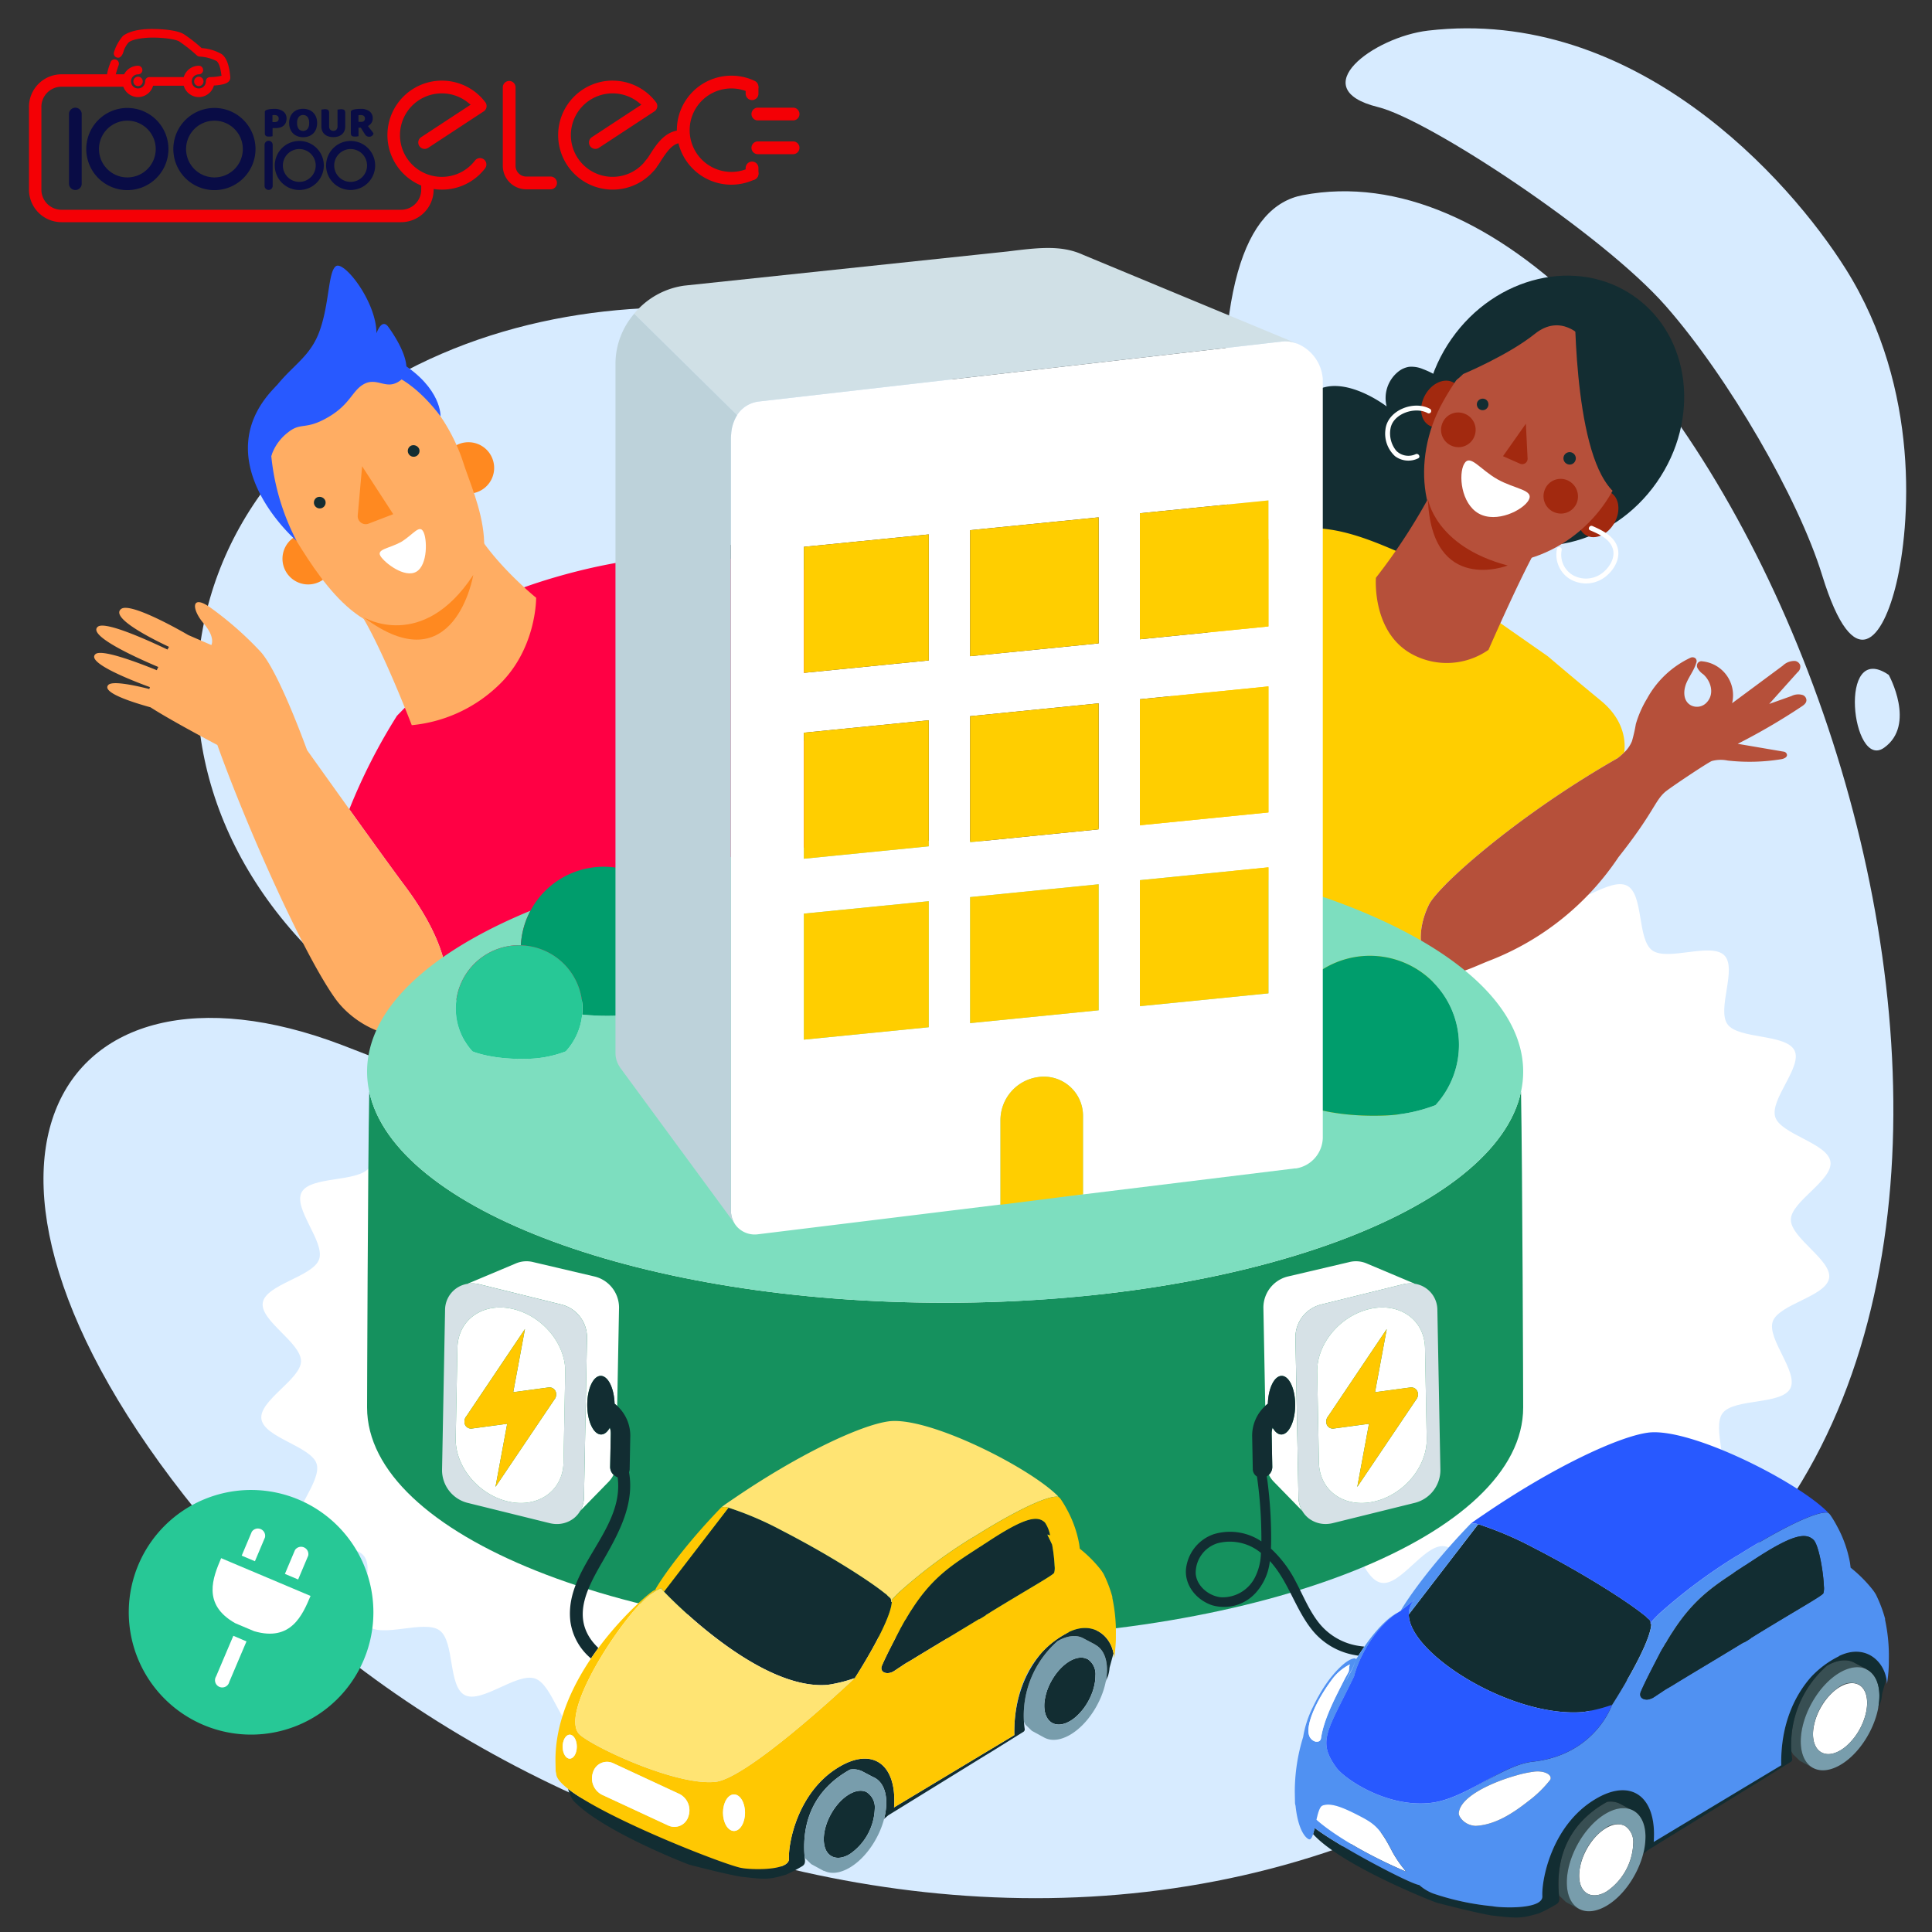 <?xml version="1.0" encoding="UTF-8"?>
<svg xmlns="http://www.w3.org/2000/svg" xmlns:xlink="http://www.w3.org/1999/xlink" id="Calque_1" data-name="Calque 1" viewBox="0 0 400 400">
  <rect x="0" y="0" width="400" height="400" fill="#333333" stroke="none"/>
  <defs>
    <style>.cls-1{fill:#d7ebff;}.cls-2{fill:#f04;}.cls-3{fill:#ffad63;}.cls-4{fill:#fff;}.cls-5{fill:#132d32;}.cls-6{fill:#ffce00;}.cls-7{fill:#b6503a;}.cls-8{fill:#a2290f;}.cls-9{fill:#27c896;}.cls-10{fill:#15915e;}.cls-11{fill:#7ddebf;}.cls-12{fill:#009d6c;}.cls-13{fill:none;}.cls-14{fill:#d0e0e6;}.cls-15{fill:#bdd2da;}.cls-16{fill:#d6e1e6;}.cls-17{fill:#ffc800;}.cls-18{fill:#122d32;}.cls-19{fill:#384f53;}.cls-20{fill:#789dac;}.cls-21{fill:#5091f2;}.cls-22{fill:#2859ff;}.cls-23{fill:url(#Dégradé_sans_nom_8);}.cls-24{fill:url(#Dégradé_sans_nom_8-2);}.cls-25{fill:url(#Dégradé_sans_nom_8-3);}.cls-26{fill:url(#Dégradé_sans_nom_8-4);}.cls-27{fill:url(#Dégradé_sans_nom_8-5);}.cls-28{fill:url(#Dégradé_sans_nom_8-6);}.cls-29{fill:url(#Dégradé_sans_nom_8-7);}.cls-30{fill:#ffe473;}.cls-31{fill:url(#Dégradé_sans_nom_8-8);}.cls-32{fill:url(#Dégradé_sans_nom_8-9);}.cls-33{fill:url(#Dégradé_sans_nom_8-10);}.cls-34{fill:url(#Dégradé_sans_nom_8-11);}.cls-35{fill:url(#Dégradé_sans_nom_8-12);}.cls-36{fill:url(#Dégradé_sans_nom_8-13);}.cls-37{fill:url(#Dégradé_sans_nom_8-14);}.cls-38{fill:#ffc802;}.cls-39{fill:#f40005;}.cls-40{fill:#090c45;}.cls-41{fill:#ff8920;}</style>
    <linearGradient id="Dégradé_sans_nom_8" x1="-1034.846" y1="249.992" x2="-1033.239" y2="249.992" gradientTransform="matrix(7.161, 10.822, -10.822, 7.161, 10476.35, 9743.887)" gradientUnits="userSpaceOnUse">
      <stop offset="0" stop-color="#ffeacf"></stop>
      <stop offset="1" stop-color="#dfb6b6"></stop>
    </linearGradient>
    <linearGradient id="Dégradé_sans_nom_8-2" x1="-1034.846" y1="250.652" x2="-1034.454" y2="250.652" gradientTransform="matrix(7.161, 10.822, -10.822, 7.161, 10465.098, 9751.228)" xlink:href="#Dégradé_sans_nom_8"></linearGradient>
    <linearGradient id="Dégradé_sans_nom_8-3" x1="-1034.846" y1="250.904" x2="-1033.239" y2="250.904" gradientTransform="matrix(7.161, 10.822, -10.822, 7.161, 10465.098, 9751.228)" xlink:href="#Dégradé_sans_nom_8"></linearGradient>
    <linearGradient id="Dégradé_sans_nom_8-4" x1="-1034.846" y1="250.496" x2="-1033.239" y2="250.496" gradientTransform="matrix(7.161, 10.822, -10.822, 7.161, 10465.098, 9751.228)" xlink:href="#Dégradé_sans_nom_8"></linearGradient>
    <linearGradient id="Dégradé_sans_nom_8-5" x1="-1034.846" y1="249.535" x2="-1033.239" y2="249.535" gradientTransform="matrix(7.161, 10.822, -10.822, 7.161, 10465.098, 9751.228)" xlink:href="#Dégradé_sans_nom_8"></linearGradient>
    <linearGradient id="Dégradé_sans_nom_8-6" x1="-1034.846" y1="250.663" x2="-1033.239" y2="250.663" gradientTransform="matrix(7.161, 10.822, -10.822, 7.161, 10465.098, 9751.228)" xlink:href="#Dégradé_sans_nom_8"></linearGradient>
    <linearGradient id="Dégradé_sans_nom_8-7" x1="-1034.846" y1="250.813" x2="-1033.239" y2="250.813" gradientTransform="matrix(7.161, 10.822, -10.822, 7.161, 10465.098, 9751.228)" xlink:href="#Dégradé_sans_nom_8"></linearGradient>
    <linearGradient id="Dégradé_sans_nom_8-8" x1="-1041.868" y1="259.973" x2="-1040.352" y2="259.973" xlink:href="#Dégradé_sans_nom_8"></linearGradient>
    <linearGradient id="Dégradé_sans_nom_8-9" x1="-1041.867" y1="260.538" x2="-1041.506" y2="260.538" gradientTransform="matrix(7.161, 10.822, -10.822, 7.161, 10465.098, 9751.228)" xlink:href="#Dégradé_sans_nom_8"></linearGradient>
    <linearGradient id="Dégradé_sans_nom_8-10" x1="-1041.867" y1="260.775" x2="-1040.684" y2="260.775" gradientTransform="matrix(7.161, 10.822, -10.822, 7.161, 10465.098, 9751.228)" xlink:href="#Dégradé_sans_nom_8"></linearGradient>
    <linearGradient id="Dégradé_sans_nom_8-11" x1="-1041.867" y1="260.392" x2="-1040.352" y2="260.392" gradientTransform="matrix(7.161, 10.822, -10.822, 7.161, 10465.098, 9751.228)" xlink:href="#Dégradé_sans_nom_8"></linearGradient>
    <linearGradient id="Dégradé_sans_nom_8-12" x1="-1041.867" y1="259.483" x2="-1040.352" y2="259.483" gradientTransform="matrix(7.161, 10.822, -10.822, 7.161, 10465.098, 9751.228)" xlink:href="#Dégradé_sans_nom_8"></linearGradient>
    <linearGradient id="Dégradé_sans_nom_8-13" x1="-1041.867" y1="260.689" x2="-1040.352" y2="260.689" gradientTransform="matrix(7.161, 10.822, -10.822, 7.161, 10465.098, 9751.228)" xlink:href="#Dégradé_sans_nom_8"></linearGradient>
    <linearGradient id="Dégradé_sans_nom_8-14" x1="-1041.867" y1="260.549" x2="-1040.352" y2="260.549" gradientTransform="matrix(7.161, 10.822, -10.822, 7.161, 10465.098, 9751.228)" xlink:href="#Dégradé_sans_nom_8"></linearGradient>
  </defs>
  <title>100pour100elec-recharge-copro</title>
  <path class="cls-1" d="M269.707,40.409c-11.764,2.236-18.948,19.237-15.474,63.658,2.754,35.213,5.053,100.033-33.4,125.44-53.5,35.347-95.4,7.668-150.074-13.165-59.211-22.56-89.921,25.523-27,100.208s224.054,125.391,321.536,1.421c72.109-91.7-16.083-292.678-95.587-277.563"></path>
  <path class="cls-1" d="M382.121,55.659C370.46,37.109,338.507,1.346,295.679,6.335,284.47,7.641,269.821,18.354,285.3,22.167c10.527,2.593,46.545,26.347,59.554,41.157s27.478,39.792,32.388,55.731c6.7,21.736,12.7,13.048,15.4,1.654s5.238-39.984-10.519-65.051"></path>
  <path class="cls-1" d="M391.047,139.734s5.71,10.328-.968,15.078-9.713-22.415.968-15.078"></path>
  <path class="cls-1" d="M137,189.043c-29.082-35.8-14.489-65.889,6.78-73.691,46.361-17.007,73.785-3.219,62.334-26.8S120.753,48.934,72.2,84.133C19.833,122.1,32.1,200.913,115.882,226.689c33.1,10.185,48.743-3.635,21.115-37.646"></path>
  <path class="cls-2" d="M190.588,180.427c-10.26-8.743-31.131-35.978-31.131-35.978l6.883,1.354,1.36-27.48s-5.426-2.176-22.895-3.084c-17.529-.858-36.86,6.569-36.86,6.569L82.191,148.19a118.8,118.8,0,0,0-9.867,19.36c4.751,6.625,9.138,12.7,11.547,15.925,8.265,11.068,11.315,21.566,6.1,27.884a8.505,8.505,0,0,1-6.963,3.064l7.232,8.633s1.944-11.289,4.363-16.3c3.084-3.018,58.7,76.487,58.7,76.487s31.616-20.667,50.651-36.451c19.094-15.834,23.516-29.511,23.516-29.511C221.629,210.845,200.848,189.173,190.588,180.427Z"></path>
  <path class="cls-3" d="M89.974,211.359c5.212-6.318,2.162-16.816-6.1-27.884-2.409-3.226-6.8-9.3-11.547-15.925-2.9-4.047-5.94-8.3-8.746-12.235-1.752-4.761-6.513-17.161-9.775-20.537A69.957,69.957,0,0,0,43.426,125.7c-3.873-2.695-3.792.42-1.266,3.368s1.593,4.481,1.593,4.481l-4.76-2.062S27.11,124.5,25.08,126.08c-2.242,1.745,5.69,5.852,9.908,7.844q-.155.272-.315.558c-4.345-2.074-12.9-5.91-14.4-4.74-2.252,1.753,7.444,6.206,12.5,8.35q-.161.332-.317.665c-4.27-1.736-11.441-4.411-12.686-3.332-1.9,1.648,6.376,5.036,11.268,6.839-.042.131-.083.262-.12.39-3.724-.934-7.713-1.682-8.493-.845-1.359,1.457,4.114,3.347,8.739,4.633h0c3,1.934,8.439,4.93,13.842,7.809,6.224,17.336,17.876,43.4,24.423,52.518,3.048,4.242,8.62,7.579,13.577,7.653A8.505,8.505,0,0,0,89.974,211.359Z"></path>
  <path class="cls-4" d="M378.972,240.507c-.581-3.831-10.26-5.637-11.42-9.223-1.187-3.683,5.707-10.44,3.968-13.822-1.773-3.444-11.559-2.279-13.837-5.37-2.306-3.119,2.067-11.6-.7-14.319s-11.708,1.279-14.887-.995-1.735-11.641-5.252-13.419c-3.5-1.767-10.707,4.684-14.481,3.456-3.729-1.221-5.369-10.558-9.309-11.2-3.873-.632-8.636,7.649-12.648,7.608-3.909-.04-8.479-8.436-12.467-7.875s-5.866,9.859-9.6,10.973c-3.833,1.141-10.866-5.482-14.385-3.81-3.582,1.7-2.371,11.1-5.589,13.294-3.246,2.212-12.075-1.987-14.9.67s1.332,11.248-1.036,14.3-12.115,1.67-13.963,5.047,4.874,10.291,3.6,13.914c-1.269,3.585-10.988,5.162-11.659,8.947-.659,3.72,7.958,8.3,7.916,12.152-.042,3.755-8.779,8.147-8.2,11.979s10.26,5.637,11.418,9.222c1.19,3.683-5.7,10.441-3.967,13.823,1.773,3.443,11.559,2.279,13.839,5.37,2.3,3.119-2.067,11.6.7,14.319s11.708-1.279,14.884,1,1.735,11.639,5.254,13.417c3.5,1.767,10.707-4.685,14.479-3.456,3.73,1.22,5.371,10.558,9.312,11.2,3.871.635,8.636-7.646,12.648-7.605,3.909.04,8.476,8.435,12.467,7.875s5.866-9.859,9.6-10.973c3.833-1.142,10.866,5.481,14.385,3.81,3.584-1.7,2.371-11.105,5.59-13.294,3.246-2.215,12.073,1.984,14.9-.67,2.841-2.669-1.332-11.247,1.039-14.3s12.115-1.668,13.963-5.048c1.838-3.363-4.874-10.288-3.6-13.913,1.267-3.584,10.986-5.16,11.66-8.945.659-3.722-7.958-8.3-7.916-12.152C370.818,248.73,379.555,244.339,378.972,240.507Z"></path>
  <path class="cls-4" d="M212.972,271.507c-.581-3.831-10.26-5.637-11.42-9.223-1.187-3.683,5.707-10.44,3.968-13.822-1.773-3.444-11.559-2.279-13.837-5.37-2.306-3.119,2.067-11.6-.7-14.319s-11.708,1.279-14.887-.995-1.735-11.641-5.252-13.419c-3.5-1.767-10.707,4.684-14.481,3.456-3.729-1.221-5.369-10.558-9.309-11.2-3.873-.632-8.636,7.649-12.648,7.608-3.909-.04-8.479-8.436-12.467-7.875s-5.866,9.859-9.6,10.973c-3.833,1.141-10.866-5.482-14.385-3.81-3.582,1.7-2.371,11.1-5.589,13.294-3.246,2.212-12.075-1.987-14.9.67s1.332,11.248-1.036,14.3-12.115,1.67-13.963,5.047,4.874,10.291,3.6,13.914c-1.269,3.585-10.988,5.162-11.659,8.947-.659,3.72,7.958,8.3,7.916,12.152-.042,3.755-8.779,8.147-8.2,11.979s10.26,5.637,11.418,9.222c1.19,3.683-5.7,10.441-3.967,13.823,1.773,3.443,11.559,2.279,13.839,5.37,2.3,3.119-2.067,11.6.7,14.319s11.708-1.279,14.884,1,1.735,11.639,5.254,13.417c3.5,1.767,10.707-4.685,14.479-3.456,3.73,1.22,5.371,10.558,9.312,11.2,3.871.635,8.636-7.646,12.648-7.605,3.909.04,8.476,8.435,12.467,7.875s5.866-9.859,9.6-10.973c3.833-1.142,10.866,5.481,14.385,3.81,3.584-1.7,2.371-11.105,5.59-13.294,3.246-2.215,12.073,1.984,14.9-.67,2.841-2.669-1.332-11.247,1.039-14.3s12.115-1.668,13.963-5.048c1.838-3.363-4.874-10.288-3.6-13.913,1.267-3.584,10.986-5.16,11.66-8.945.659-3.722-7.958-8.3-7.916-12.152C204.818,279.73,213.555,275.339,212.972,271.507Z"></path>
  <path class="cls-5" d="M303.865,84.853a16.83,16.83,0,0,0-9.3-8.45,6.015,6.015,0,0,0-2.848-.456,4.781,4.781,0,0,0-2.265,1.037,6.992,6.992,0,0,0-2.358,7.161c-4.016-2.976-16.351-9.789-19.242,4.665-.852,4.258,2.962,6.064,5.333,8.082-.343-1.065-1.977-.884-2.824-.153a6,6,0,0,0-1.668,5.527,14.906,14.906,0,0,0,2.457,5.466c1.019,1.577,2.279,3.225,4.113,3.627s4.08-1.353,3.389-3.1a3.961,3.961,0,0,0-.282,4.165,6.521,6.521,0,0,0,3.23,2.876,9.979,9.979,0,0,0,11.148-2.276c.64-.7.79-2.265-.152-2.171a4.965,4.965,0,0,0,5.494,3.873,6.5,6.5,0,0,0,5.128-4.812A9.513,9.513,0,0,0,302,102.756a2.944,2.944,0,0,0,3.408,1.733,5.513,5.513,0,0,0,3.253-2.482,10.455,10.455,0,0,0-2.894-14.074"></path>
  <path class="cls-6" d="M296,199.664c-2.785-3.362-2.077-8.458-.15-12.376,1.512-3.075,11.991-12.752,26.413-22.458h0l.013-.008c3.948-2.657,8.19-5.315,12.626-7.841a14.579,14.579,0,0,0,1.379-1.209c.255-1.937.214-6.551-4.815-10.687-6.565-5.4-10.986-9.194-10.986-9.194l-30.933-21.613c-7.922-3.393-20.031-8.64-29.281-.983,0,0-57.44,97.231-50.034,99.582s14.644,6.371,28.823,14.056c14.215,7.61,40.819,8.961,49.2,10.068.088-.029,3.457-19.747,4.563-26.237a11.723,11.723,0,0,1,1.659-4.325c.849-1.335,2.071-3.134,3.573-5.211A5.244,5.244,0,0,1,296,199.664Z"></path>
  <path class="cls-7" d="M373.993,144.844a1.2,1.2,0,0,0-.725-.934,3.128,3.128,0,0,0-2.361.195l-4.615,1.64,5.863-6.545a1.518,1.518,0,0,0,.561-1.454,1.319,1.319,0,0,0-1.074-.9,3.426,3.426,0,0,0-2.537.972l-10.488,7.775a7.063,7.063,0,0,0-6.16-8.67.938.938,0,0,0-1.011.445,1.076,1.076,0,0,0-.042.856,3.69,3.69,0,0,0,1.232,1.376c1.618,1.434,2.361,4.053.753,5.8a2.732,2.732,0,0,1-3.372.593c-1.59-.932-1.524-3.043-.851-4.616.6-1.411,1.6-2.652,2.019-4.127a.833.833,0,0,0-.171-.965.992.992,0,0,0-1.06-.086A19.851,19.851,0,0,0,341,144.649a22.047,22.047,0,0,0-2.314,5.253,32.441,32.441,0,0,1-.8,3.536,6.615,6.615,0,0,1-1.6,2.333,14.579,14.579,0,0,1-1.379,1.209c-4.436,2.526-8.678,5.185-12.626,7.841l-.013.008h0c-14.422,9.706-24.9,19.383-26.413,22.458-1.927,3.918-2.635,9.013.15,12.376a5.244,5.244,0,0,0,2.052,1.563c3.01,1.239,6.75-.97,10.582-2.438a56.737,56.737,0,0,0,26.444-21.314c7.3-9.218,7.48-11.609,9.652-13.5.953-.83,8.856-6.112,9.688-6.417a7.207,7.207,0,0,1,3.283-.094,40.668,40.668,0,0,0,11.09-.279c.584-.1,1.339-.435,1.149-1.04a.78.78,0,0,0-.622-.516L359.777,154A130.859,130.859,0,0,0,373,146.278C373.511,145.94,374.07,145.519,373.993,144.844Z"></path>
  <path class="cls-5" d="M300.523,70.16c-9.153,13.076-7.066,30.33,4.662,38.539s28.655,4.265,37.808-8.811,7.065-30.33-4.662-38.539-28.655-4.265-37.808,8.811"></path>
  <path class="cls-7" d="M297.508,99.766a122.2,122.2,0,0,1-12.64,19.854s-.9,11.357,7.582,15.875a15.084,15.084,0,0,0,15.723-.949S315.3,118.22,318.7,112.639Z"></path>
  <path class="cls-8" d="M295.9,88.088c-1.843-1.037-2.216-3.87-.833-6.328s4-3.608,5.842-2.571,2.216,3.87.832,6.328-4,3.608-5.841,2.571"></path>
  <path class="cls-8" d="M328.4,110.838c-1.843-1.037-2.216-3.87-.833-6.328s4-3.608,5.842-2.571,2.216,3.87.832,6.328-4,3.608-5.841,2.571"></path>
  <path class="cls-7" d="M298.8,83.086c-7.107,12.629-4.032,27.37,4.388,31.851s23.42-.432,30.528-13.06,7.234-26.171-4.785-32.677C315.891,62.207,305.9,70.458,298.8,83.086"></path>
  <path class="cls-5" d="M324.417,96.042a1.279,1.279,0,1,1,1.673-.523,1.241,1.241,0,0,1-1.673.523"></path>
  <path class="cls-5" d="M305.885,83.2a1.2,1.2,0,1,0,1.673-.523,1.251,1.251,0,0,0-1.673.523"></path>
  <path class="cls-4" d="M303.137,96.041c-1.215,2.159-.648,8.215,3.016,10.277s9.153-.67,10.333-2.764c1.215-2.159-2.781-2.255-6.445-4.317s-5.689-5.356-6.9-3.2"></path>
  <path class="cls-8" d="M305.306,90.2a3.528,3.528,0,0,1-4.577,2.162,3.583,3.583,0,0,1-2.163-4.577,3.529,3.529,0,0,1,4.578-2.162,3.581,3.581,0,0,1,2.162,4.577"></path>
  <path class="cls-8" d="M326.518,103.945a3.528,3.528,0,0,1-4.577,2.162,3.581,3.581,0,0,1-2.163-4.577,3.528,3.528,0,0,1,4.577-2.163,3.665,3.665,0,0,1,2.162,4.577"></path>
  <path class="cls-8" d="M315.916,87.725l.354,7.178A1.116,1.116,0,0,1,314.7,96l-3.522-1.551Z"></path>
  <path class="cls-8" d="M295.62,103.263s1.473,9.853,16.536,13.819c0,0-15.756,6.172-16.536-13.819"></path>
  <path class="cls-5" d="M327.5,69.809s6.279,1.712,4.649,7.865S329.31,96.8,333.663,101.36s19.064-20.495,6-32.746-33.679-3.131-37.7,5.443.974,3.38.974,3.38,9.385-3.927,14.815-8.3,9.745.668,9.745.668"></path>
  <path class="cls-5" d="M326.028,60.844s-.526,32.064,7.635,40.516,11.2-21.627,11.2-21.627Z"></path>
  <path class="cls-4" d="M329.707,108.912c2.231.967,4.853,2.28,5.3,4.946.4,2.365-1.311,4.8-3.252,5.986a6.516,6.516,0,0,1-6.967-.117,5.941,5.941,0,0,1-2.438-6.082c.13-.636,1.111-.4.981.235a4.909,4.909,0,0,0,2.173,5.113,5.529,5.529,0,0,0,5.934-.143c1.583-1.051,3.072-3.221,2.49-5.192-.621-2.106-2.875-3.068-4.712-3.864-.595-.258-.105-1.14.487-.883"></path>
  <path class="cls-4" d="M295.574,85.526c-2.55-1.4-7.1.055-7.674,3.146a5.684,5.684,0,0,0,1.189,4.663,3.551,3.551,0,0,0,4,.7c.58-.278,1.114.579.528.859a4.6,4.6,0,0,1-4.794-.447,6.316,6.316,0,0,1-1.981-5.514c.42-4.014,5.893-6.113,9.215-4.288a.5.5,0,0,1-.487.883"></path>
  <path class="cls-9" d="M75.313,343.66a25.324,25.324,0,1,1-13.478-33.182A25.325,25.325,0,0,1,75.313,343.66"></path>
  <path class="cls-4" d="M45.786,322.6c-1.669,3.953-4.028,9.554,2.914,13.466l3.911,1.652c7.644,2.247,10.014-3.349,11.683-7.3l-3.521-1.487-2.739-1.157-6.209-2.622L49.089,324"></path>
  <path class="cls-4" d="M52.779,323.236l2.081-4.927a1.51,1.51,0,0,0-2.739-1.157l-2.081,4.927"></path>
  <path class="cls-4" d="M61.727,327.015l2.081-4.927a1.511,1.511,0,0,0-2.74-1.157l-2.08,4.927"></path>
  <path class="cls-4" d="M48.435,345.948l-.961,2.264a1.5,1.5,0,1,1-2.722-1.153l1.468-3.465,1.409-3.319.685-1.6,2.719,1.163-1.188,2.785,0,0Z"></path>
  <path class="cls-10" d="M195.679,269.721c-62.617,0-113.993-19.222-119.231-43.708C76.15,242.287,76,290,76,291.4c0,26.411,53.564,47.836,119.679,47.836S315.358,317.809,315.358,291.4c0-1.424-.149-49.117-.448-65.386C309.672,250.5,258.3,269.721,195.679,269.721Z"></path>
  <path class="cls-11" d="M195.679,269.721c62.617,0,113.993-19.222,119.231-43.708a19.685,19.685,0,0,0,.448-4.128c0-26.419-53.582-47.836-119.679-47.836-23.194,0-44.843,2.64-63.18,7.205a17.146,17.146,0,0,1,5.1,27.018,30.419,30.419,0,0,1-9.853,2,52.22,52.22,0,0,1-7.224-.22,13.057,13.057,0,0,1-3.4,7.625,23.22,23.22,0,0,1-7.524,1.53c-7.65.278-11.781-1.53-11.781-1.53a13.108,13.108,0,0,1,9.653-21.976c.124,0,.244.015.367.018a17.064,17.064,0,0,1,1.984-7.16C88.894,197.176,76,208.927,76,221.884a19.7,19.7,0,0,0,.448,4.128C81.687,250.5,133.063,269.721,195.679,269.721Zm87.941-71.832a18.44,18.44,0,0,1,13.58,30.918,32.673,32.673,0,0,1-10.586,2.153c-10.762.391-16.574-2.153-16.574-2.153a18.44,18.44,0,0,1,13.579-30.918Z"></path>
  <path class="cls-12" d="M120.584,208.812c0,.419-.021.833-.059,1.242a52.22,52.22,0,0,0,7.224.22,30.419,30.419,0,0,0,9.853-2,17.172,17.172,0,1,0-29.76-12.55A13.1,13.1,0,0,1,120.584,208.812Z"></path>
  <path class="cls-12" d="M286.615,230.959a32.673,32.673,0,0,0,10.586-2.153,18.442,18.442,0,1,0-27.16,0S275.853,231.35,286.615,230.959Z"></path>
  <path class="cls-9" d="M107.842,195.722c-.123,0-.243-.018-.367-.018a13.108,13.108,0,0,0-9.653,21.976s4.131,1.808,11.781,1.53a23.22,23.22,0,0,0,7.524-1.53,13.057,13.057,0,0,0,3.4-7.625c.038-.409.059-.823.059-1.242A13.1,13.1,0,0,0,107.842,195.722Z"></path>
  <path class="cls-13" d="M151.736,252.635l.013.033Z"></path>
  <path class="cls-13" d="M151.332,250.685c0-.037-.005-.073-.005-.111v.027C151.327,250.63,151.332,250.657,151.332,250.685Z"></path>
  <path class="cls-13" d="M151.369,251.232c.01.089.026.176.041.264C151.395,251.409,151.379,251.321,151.369,251.232Z"></path>
  <path class="cls-13" d="M157.141,83.122a6.225,6.225,0,0,0-4.546,2.817l.009.009a6.247,6.247,0,0,1,4.566-2.826l108.6-12.447h-.027Z"></path>
  <path class="cls-13" d="M151.487,251.875c.019.079.039.157.062.234C151.526,252.032,151.506,251.954,151.487,251.875Z"></path>
  <path class="cls-13" d="M151.4,89.636l0,.022Z"></path>
  <path class="cls-4" d="M268.26,71.029l.2.084h-.029a6.6,6.6,0,0,0-2.661-.438L157.17,83.122a6.247,6.247,0,0,0-4.566,2.826l.008.008a8.433,8.433,0,0,0-1.211,3.68l0,.022a12.916,12.916,0,0,0-.073,1.382V250.574c0,.038,0,.073.005.111a5.423,5.423,0,0,0,.036.547c.011.089.026.177.041.264.022.128.047.255.078.379.019.079.039.157.062.234a4.909,4.909,0,0,0,.187.526l.013.033a4.778,4.778,0,0,0,.309.591l-.036-.049a4.758,4.758,0,0,0,.633.845l-.071-.095a.862.862,0,0,1,.075.1,4.986,4.986,0,0,0,4.307,1.479l50.168-6.154V231.843a9.023,9.023,0,0,1,7.86-8.853,8.1,8.1,0,0,1,9.233,8.093V247.27l-4.692.593,48.665-5.97.029.029a6.574,6.574,0,0,0,5.64-6.34V78.505A8.559,8.559,0,0,0,268.26,71.029ZM192.291,212.676l-25.858,2.571V189.155l25.858-2.571Zm0-37.458-25.858,2.571V151.7l25.858-2.571Zm0-38.481-25.858,2.571V113.217l25.858-2.571Zm35.178,72.432-26.618,2.659V185.737l26.618-2.659Zm0-37.458-26.618,2.659V148.279l26.618-2.659Zm0-38.509-26.618,2.659V109.769l26.618-2.659Zm35.15,72.461L236,208.322V182.23l26.618-2.659Zm0-37.458L236,170.864V144.772l26.618-2.659Zm0-38.509L236,132.354V106.263l26.618-2.659Z"></path>
  <path class="cls-14" d="M152.595,85.939a6.225,6.225,0,0,1,4.546-2.817l108.6-12.447h.027a6.6,6.6,0,0,1,2.661.438h.029l-.2-.084-44-18.265c-4.5-2.075-9.291-1.49-15.661-.7l-66.91,7.071a16.355,16.355,0,0,0-10.4,5.814l.017.016.012-.016Z"></path>
  <path class="cls-15" d="M152.654,254.056l.016.022-.012-.018a.862.862,0,0,0-.075-.1Z"></path>
  <path class="cls-15" d="M151.748,252.669l-.013-.033a4.909,4.909,0,0,1-.187-.526c-.023-.077-.042-.155-.062-.234-.031-.124-.056-.251-.078-.379-.015-.088-.03-.175-.041-.264a5.423,5.423,0,0,1-.036-.547c0-.029-.005-.055-.005-.084V91.04a12.916,12.916,0,0,1,.073-1.382l0-.022a8.433,8.433,0,0,1,1.211-3.68l-.008-.008-.009-.009L131.312,64.948l-.012.016a15.913,15.913,0,0,0-3.873,10.181V217.964a5.184,5.184,0,0,0,.935,3.009V221l23.66,32.208.036.049A4.778,4.778,0,0,1,151.748,252.669Z"></path>
  <polygon class="cls-6" points="236.001 208.322 262.619 205.663 262.619 179.571 236.001 182.23 236.001 208.322"></polygon>
  <polygon class="cls-6" points="200.851 135.861 227.469 133.202 227.469 107.11 200.851 109.769 200.851 135.861"></polygon>
  <path class="cls-6" d="M224.226,231.083a8.1,8.1,0,0,0-9.233-8.093,9.023,9.023,0,0,0-7.86,8.853v17.589l12.4-1.568,4.692-.593Z"></path>
  <polygon class="cls-6" points="200.851 174.37 227.469 171.711 227.469 145.62 200.851 148.279 200.851 174.37"></polygon>
  <polygon class="cls-6" points="236.001 132.354 262.619 129.696 262.619 103.604 236.001 106.263 236.001 132.354"></polygon>
  <polygon class="cls-6" points="236.001 170.864 262.619 168.205 262.619 142.113 236.001 144.772 236.001 170.864"></polygon>
  <polygon class="cls-6" points="166.432 177.789 192.291 175.218 192.291 149.126 166.432 151.697 166.432 177.789"></polygon>
  <polygon class="cls-6" points="166.432 215.247 192.291 212.676 192.291 186.584 166.432 189.155 166.432 215.247"></polygon>
  <polygon class="cls-6" points="166.432 139.309 192.291 136.737 192.291 110.645 166.432 113.217 166.432 139.309"></polygon>
  <polygon class="cls-6" points="200.851 211.829 227.469 209.169 227.469 183.078 200.851 185.737 200.851 211.829"></polygon>
  <path class="cls-13" d="M223.577,354.655c.1-.108.194-.224.291-.337C223.771,354.432,223.676,354.548,223.577,354.655Z"></path>
  <path class="cls-13" d="M386.393,354.274a12.8,12.8,0,0,1-1.4,3.794,12.582,12.582,0,0,1-2.828,3.514,13.125,13.125,0,0,0,4.243-7.3Z"></path>
  <path class="cls-13" d="M226.607,348.752c.006-.029.013-.058.019-.087l0,0C226.617,348.693,226.613,348.722,226.607,348.752Z"></path>
  <path class="cls-13" d="M252.115,319.5a6.424,6.424,0,0,0-4.555,6.256c.175,2.635,2.751,4.717,5.273,4.94a7.5,7.5,0,0,0,6.933-4,11.557,11.557,0,0,0,1.283-4.807c.01-.127.013-.254.021-.381A10.07,10.07,0,0,0,252.115,319.5Z"></path>
  <path class="cls-13" d="M222.757,355.449c-.035.03-.069.063-.1.092C222.689,355.512,222.722,355.479,222.757,355.449Z"></path>
  <path class="cls-13" d="M226.566,348.945a11.124,11.124,0,0,1-.338,1.219A11.037,11.037,0,0,0,226.566,348.945Z"></path>
  <path class="cls-13" d="M224.849,353c-.182.282-.372.549-.568.806C224.481,353.544,224.668,353.276,224.849,353Z"></path>
  <path class="cls-13" d="M224.971,352.8a12.962,12.962,0,0,0,.685-1.243q-.164.341-.352.681C225.2,352.434,225.085,352.62,224.971,352.8Z"></path>
  <path class="cls-13" d="M226.217,350.2a12.589,12.589,0,0,1-.554,1.351A12.443,12.443,0,0,0,226.217,350.2Z"></path>
  <path class="cls-4" d="M265.207,284.869c1.564-.176,2.881,2.394,2.945,5.739s-1.152,6.2-2.716,6.376c-.743.084-1.43-.459-1.954-1.406a3.706,3.706,0,0,0-.2,1.26l.13,6.87a2.217,2.217,0,0,1-.7,1.625,5.173,5.173,0,0,0,.888,1.308l-.006.005,6.025,6.174a5.778,5.778,0,0,1-.787-2.821l-.626-33.15a6.994,6.994,0,0,1,5.257-6.744l16.993-4.2a6.154,6.154,0,0,1,2.513-.1l-9.92-4.178v0a5.646,5.646,0,0,0-3.737-.315L266.572,264.3a6.634,6.634,0,0,0-5,6.417l.384,20.36q.26-.242.54-.462C262.583,287.55,263.743,285.034,265.207,284.869Z"></path>
  <path class="cls-16" d="M290.455,265.9l-16.993,4.2a6.994,6.994,0,0,0-5.257,6.744l.626,33.15a5.778,5.778,0,0,0,.787,2.821,5.4,5.4,0,0,0,1.418,1.6,5.744,5.744,0,0,0,4.109,1.072,6.351,6.351,0,0,0,.825-.148l16.992-4.2a7,7,0,0,0,5.257-6.744l-.626-33.15a5.492,5.492,0,0,0-4.624-5.447A6.154,6.154,0,0,0,290.455,265.9Zm-17.389,36.865-.354-18.722c-.1-5.306,3.951-10.707,9.478-12.636,6.678-2.331,12.723,1.3,12.844,7.709l.354,18.722c.1,5.306-3.951,10.707-9.477,12.636C279.233,312.8,273.187,309.176,273.066,302.765Z"></path>
  <path class="cls-4" d="M285.911,310.474c5.526-1.929,9.577-7.33,9.477-12.636l-.354-18.722c-.121-6.412-6.166-10.04-12.844-7.709-5.527,1.929-9.578,7.33-9.478,12.636l.354,18.722C273.187,309.176,279.233,312.8,285.911,310.474Zm-9.789-14.709a1.36,1.36,0,0,1-1.535-1.386h0a1.655,1.655,0,0,1,.4-1.164l12.122-18.042-2.423,13.068,7.353-.989a1.386,1.386,0,0,1,1.535,1.386,1.655,1.655,0,0,1-.4,1.164L281.008,307.85l2.423-13.068Z"></path>
  <path class="cls-17" d="M281.008,307.85,293.174,289.8a1.655,1.655,0,0,0,.4-1.164,1.386,1.386,0,0,0-1.535-1.386l-7.353.989,2.423-13.068-12.122,18.042a1.655,1.655,0,0,0-.4,1.164,1.36,1.36,0,0,0,1.535,1.386l7.308-.983Z"></path>
  <path class="cls-18" d="M281.563,340.8a13.014,13.014,0,0,1-8.218-4.461c-2.172-2.582-3.442-5.8-5.006-8.759a24.523,24.523,0,0,0-5.2-6.956c.016-.386.029-.772.033-1.157a91.386,91.386,0,0,0-.743-12.7c-.047-.366-.107-.73-.158-1.095a2.3,2.3,0,0,0,.442-.338,2.217,2.217,0,0,0,.7-1.625l-.13-6.87a3.706,3.706,0,0,1,.2-1.26c.524.947,1.21,1.49,1.954,1.406,1.563-.176,2.779-3.031,2.716-6.376s-1.381-5.915-2.945-5.739c-1.464.165-2.624,2.681-2.712,5.749q-.279.22-.54.462a8.346,8.346,0,0,0-2.711,6.213l.13,6.87a1.806,1.806,0,0,0,.866,1.534,90.484,90.484,0,0,1,.878,10.358c.027,1.02.046,2.046.039,3.07a11.613,11.613,0,0,0-9.876-1.484,8.58,8.58,0,0,0-5.753,7.429c-.163,3.388,2.342,6.255,5.445,7.283a8.841,8.841,0,0,0,8.987-2.549,11.6,11.6,0,0,0,2.946-6.609c3.86,4.173,5.281,10.071,8.912,14.466a14.517,14.517,0,0,0,8.061,4.882c.45.1.9.179,1.358.246.425-.671.841-1.306,1.24-1.883C282.17,340.877,281.866,340.848,281.563,340.8Zm-21.8-14.1a7.5,7.5,0,0,1-6.933,4c-2.522-.223-5.1-2.305-5.273-4.94a6.424,6.424,0,0,1,4.555-6.256,10.07,10.07,0,0,1,8.955,2.012c-.008.127-.011.255-.021.381A11.557,11.557,0,0,1,259.765,326.7Z"></path>
  <path class="cls-4" d="M126.325,303.708l.13-6.87a3.707,3.707,0,0,0-.2-1.26c-.524.947-1.21,1.49-1.954,1.406-1.564-.176-2.779-3.031-2.716-6.376s1.381-5.915,2.944-5.739c1.464.165,2.624,2.681,2.713,5.749q.279.22.54.462l.384-20.36a6.634,6.634,0,0,0-5-6.417l-12.738-2.991a5.646,5.646,0,0,0-3.737.315v0L96.77,265.8a6.153,6.153,0,0,1,2.513.1l16.993,4.2a6.994,6.994,0,0,1,5.257,6.744L120.907,310a5.778,5.778,0,0,1-.787,2.821l6.025-6.174-.006-.005a5.173,5.173,0,0,0,.888-1.308A2.217,2.217,0,0,1,126.325,303.708Z"></path>
  <path class="cls-16" d="M121.533,276.848a6.994,6.994,0,0,0-5.257-6.744l-16.993-4.2a6.153,6.153,0,0,0-2.513-.1,5.493,5.493,0,0,0-4.624,5.447l-.626,33.15a7,7,0,0,0,5.257,6.744l16.992,4.2a6.347,6.347,0,0,0,.825.148,5.744,5.744,0,0,0,4.109-1.072,5.4,5.4,0,0,0,1.418-1.6,5.778,5.778,0,0,0,.787-2.821ZM94.7,279.115c.121-6.412,6.167-10.04,12.844-7.709,5.527,1.929,9.578,7.33,9.478,12.636l-.354,18.722c-.121,6.412-6.167,10.04-12.845,7.709-5.526-1.929-9.577-7.33-9.477-12.636Z"></path>
  <path class="cls-4" d="M103.827,310.474c6.678,2.331,12.724-1.3,12.845-7.709l.354-18.722c.1-5.306-3.951-10.707-9.478-12.636-6.678-2.331-12.723,1.3-12.844,7.709l-.353,18.722C94.25,303.144,98.3,308.544,103.827,310.474Zm-7.664-16.1h0a1.656,1.656,0,0,1,.4-1.164l12.122-18.042-2.423,13.068,7.353-.989a1.385,1.385,0,0,1,1.535,1.386,1.655,1.655,0,0,1-.4,1.164L102.584,307.85l2.423-13.068-7.308.983A1.36,1.36,0,0,1,96.163,294.378Z"></path>
  <path class="cls-17" d="M105.007,294.781l-2.423,13.068L114.75,289.8a1.655,1.655,0,0,0,.4-1.164,1.385,1.385,0,0,0-1.535-1.386l-7.353.989,2.423-13.068L96.564,293.214a1.656,1.656,0,0,0-.4,1.164,1.36,1.36,0,0,0,1.535,1.386Z"></path>
  <path class="cls-18" d="M336.43,378.027c-.036-.02-.074-.036-.111-.055l0,0C336.353,377.995,336.393,378.007,336.43,378.027Z"></path>
  <path class="cls-19" d="M327.426,390.711l-.014-.025Z"></path>
  <path class="cls-19" d="M324.395,389.95c-.1-5.226,3.459-11.7,7.963-14.4,2.048-1.228,3.93-1.464,5.387-.875l-2.121-1.117a4.4,4.4,0,0,0-2.888-.506c-7.948,4.408-10.574,11.413-10,18.9.012.15.028.294.044.435.016.026.028.056.045.082l1.4,1.343.126.06,2.647,1.443.029-.054C325.449,394.46,324.445,392.625,324.395,389.95Z"></path>
  <path class="cls-19" d="M328.52,382.835c2.108-3.8,5.559-5.937,7.8-4.858l0,0a4.006,4.006,0,0,0-3.906.5,12.6,12.6,0,0,0-5.49,9.937,5.5,5.5,0,0,0,.444,2.167C326.559,388.7,326.934,385.7,328.52,382.835Z"></path>
  <path class="cls-18" d="M384.847,348.816c1.5.825,2.016,2.967,1.546,5.458l.018.01a9.208,9.208,0,0,0,.172-1.868c-.035-1.854-.737-3.132-1.828-3.688l-.02.038C384.772,348.784,384.811,348.8,384.847,348.816Z"></path>
  <path class="cls-18" d="M390.99,345.875v.017l0-.013Z"></path>
  <path class="cls-4" d="M328.52,382.835c-1.586,2.864-1.961,5.867-1.154,7.739.016.036.029.077.046.112l.014.025c.906,1.823,2.931,2.279,5.234.887a12.6,12.6,0,0,0,5.488-9.937,4.019,4.019,0,0,0-1.719-3.634c-.037-.02-.076-.032-.114-.05C334.079,376.9,330.628,379.03,328.52,382.835Z"></path>
  <path class="cls-19" d="M372.83,360.766c-.1-5.224,3.459-11.7,7.962-14.4,2.171-1.3,4.156-1.491,5.645-.76l.016-.03-2.394-1.261c-1.484-.886-3.547-.74-5.776.534a21.712,21.712,0,0,0-7.4,17.7,5.851,5.851,0,0,0,.372.681l1.4,1.343.126.06,2.545,1.386C373.827,365.182,372.879,363.37,372.83,360.766Z"></path>
  <path class="cls-19" d="M375.373,358.509c.014-.189.031-.38.058-.576C375.406,358.127,375.384,358.319,375.373,358.509Z"></path>
  <path class="cls-19" d="M384.735,348.766l.02-.038a4.006,4.006,0,0,0-3.909.5,12.794,12.794,0,0,0-5.415,8.7,12.531,12.531,0,0,1,1.486-4.308C379.031,349.8,382.5,347.662,384.735,348.766Z"></path>
  <path class="cls-19" d="M375.426,366.07l0-.005c-.023-.012-.048-.019-.071-.031Z"></path>
  <path class="cls-4" d="M385,358.068a12.8,12.8,0,0,0,1.4-3.794c.469-2.492-.048-4.633-1.546-5.458-.036-.02-.075-.031-.112-.049-2.237-1.1-5.7,1.031-7.818,4.848a12.531,12.531,0,0,0-1.486,4.308v.011c-.026.2-.044.386-.058.576-.014.22-.02.438-.016.653.068,3.61,2.654,5.054,5.738,3.191a8.8,8.8,0,0,0,1.074-.772A12.582,12.582,0,0,0,385,358.068Z"></path>
  <path class="cls-20" d="M386.437,345.6c-1.489-.73-3.474-.542-5.645.76-4.5,2.7-8.061,9.177-7.962,14.4.049,2.6,1,4.416,2.492,5.248l.036.02c.023.012.048.02.071.031,1.5.774,3.513.6,5.722-.725,3.708-2.224,6.771-7.01,7.683-11.549a13.309,13.309,0,0,0,.28-2.854C389.062,348.232,388.036,346.388,386.437,345.6Zm-4.269,15.977a8.8,8.8,0,0,1-1.074.772c-3.084,1.863-5.67.419-5.738-3.191,0-.215,0-.433.016-.653.012-.19.033-.383.058-.576v-.011a12.794,12.794,0,0,1,5.415-8.7,4.006,4.006,0,0,1,3.909-.5c1.09.557,1.792,1.834,1.828,3.688a9.208,9.208,0,0,1-.172,1.868A13.125,13.125,0,0,1,382.168,361.582Z"></path>
  <path class="cls-18" d="M341.736,336.092V335.9l0-.125c-.065-.124-.066-.187-.131-.311a138.984,138.984,0,0,1-.191-.184c0-.063-.065-.061-.129-.123a2.9,2.9,0,0,1-.447-.43,1.7,1.7,0,0,0-.383-.306c-3.382-2.756-11.457-7.87-19.39-12.108-1.207-.667-2.412-1.271-3.555-1.876a71.607,71.607,0,0,0-11.455-4.882L291.7,334.225l-.025-.011c-.021,8.117,21.215,21.467,36.088,20.242a31.777,31.777,0,0,0,5.961-1.482s-.05.147-.154.4l.045-.074.05-.145.06-.125c.118-.184,7.886-12.209,8.156-16.767-.063-.023-.114-.043-.142-.049Z"></path>
  <path class="cls-18" d="M343.513,334.129l.113-.109-.128.078C343.506,334.109,343.506,334.118,343.513,334.129Z"></path>
  <path class="cls-18" d="M380.884,342.786c-.063,0-.124.065-.184.129a20,20,0,0,0-5.775,4.308c-3.739,4.237-6.3,10.4-6.151,18.259l-6.106,3.664-20.293,12.207c.7-9.35-4.619-13.418-12.206-8.795-9,5.46-11.035,16.764-10.851,20,.179,2.859-8.74,2.434-10.324,2.1h0a54.091,54.091,0,0,1-12.276-2.63,9.432,9.432,0,0,1-2.885-1.758c-1.89-.208-16.621-7.988-21.65-11.816-.1.462-.212.891-.328,1.256.017.023.036.055.053.074,6.05,6.608,25.091,14.028,25.531,14.143,0,0,7.46,1.976,11.089,2.592a4.42,4.42,0,0,0,.814.108c5.253.648,5.935.449,9.286-.487a30.771,30.771,0,0,0,3.582-1.872c.734-.436.653-1.083.563-1.878-.016-.141-.032-.285-.044-.435-.57-7.488,2.057-14.492,10-18.9a4.4,4.4,0,0,1,2.888.506l2.121,1.117c1.745.706,2.88,2.6,2.933,5.449a13.968,13.968,0,0,1-.494,3.771l.911-.789,21.268-13.123,1.481-.9,6.9-4.3a.624.624,0,0,0,.3-.689c-.076-.509-.128-1.026-.163-1.549a21.712,21.712,0,0,1,7.4-17.7c2.228-1.274,4.292-1.421,5.776-.534l2.394,1.261-.016.03c1.6.784,2.625,2.627,2.676,5.333a13.309,13.309,0,0,1-.28,2.854l.4-1.456c-.063.308-.136.631-.235,1.024a7.377,7.377,0,0,0,.683-2.667l.862-3.159C389.857,343.713,386.074,340.361,380.884,342.786Z"></path>
  <path class="cls-4" d="M288.317,383.471c-2.753-5.38-3.849-5.982-7.755-7.963-2.644-1.319-5.1-2.332-6.768-1.677-.568.234-.926,1.524-1.241,2.932,3.826,3.4,11.25,7.664,18.586,10.755A25.283,25.283,0,0,1,288.317,383.471Z"></path>
  <path class="cls-21" d="M391.067,343.59a35.793,35.793,0,0,0-.778-8.2v-.063l0-.124v-.063a27.714,27.714,0,0,0-1.9-5.005,9.192,9.192,0,0,0-.706-1.044,28.107,28.107,0,0,0-4.45-4.459c-.025-.019-.056-.038-.082-.057-.039-.354-.084-.7-.133-1.038a25.063,25.063,0,0,0-2.7-7.6,22.275,22.275,0,0,0-1.417-2.337,2.869,2.869,0,0,0-.445-.429c-.023,0-.054,0-.078,0-2.515-.305-10.159,3.6-17.977,8.5-.308.192-.616.384-.987.578a111.851,111.851,0,0,0-15.779,11.781l-.113.109c-.623.6-1.177,1.172-1.63,1.7a3.614,3.614,0,0,1,0,.44c-.27,4.559-8.039,16.583-8.156,16.767l-.06.125-.05.145-.045.074c-.786,1.911-4.8,10.1-16.279,11.359-6.351.679-14.013,7.858-21.3,8.554-9.029.918-17.624-5.019-19.288-7.29-4.1-5.587-1.828-7.621,3.635-18.927,1-4.09,4.566-10.408,9.124-13.235-1.08.493-3.542,2.085-6.989,7.066-.4.577-.815,1.212-1.24,1.883-.114.181-.226.35-.342.538-.062.062-.123.126-.184.19l-.04.032c0-.139-.045-.217-.15-.215-1.372.026-3.519,2-5.466,4.585a30.424,30.424,0,0,0-2.039,3.18c-.081.144-.164.285-.244.431l-.025.047c-.33.606-.644,1.229-.939,1.855a21.482,21.482,0,0,0-2.014,6.188,38.384,38.384,0,0,0-1.727,11.394l.042,2.239c.006.31.136.557.142.868.67,5.776,2.619,6.61,2.619,6.61.424.277.729-.209.989-1.028.116-.365.223-.794.328-1.256,5.029,3.828,19.76,11.607,21.65,11.816a9.432,9.432,0,0,0,2.885,1.758,54.091,54.091,0,0,0,12.276,2.63h0c1.584.336,10.5.761,10.324-2.1-.185-3.233,1.847-14.536,10.851-20,7.586-4.623,12.9-.555,12.206,8.795l20.293-12.207,6.106-3.664c-.148-7.857,2.412-14.022,6.151-18.259a20,20,0,0,1,5.775-4.308c.06-.064.121-.128.184-.129,5.19-2.425,8.973.927,9.658,4.747a7.048,7.048,0,0,1,.12,1.106c.149-.926.258-1.85.327-2.747v-.017C391.051,345.085,391.08,344.316,391.067,343.59Zm-115.33,4.19a10.392,10.392,0,0,1,3.745-3.182c-.239.564-.1,1.246-.282,1.561-.181.376-.483.88-.724,1.32-1.863,3.707-4.276,8.109-4.947,12.229-.1,1-.793.886-1.1.892a1.936,1.936,0,0,1-1.4-1.341C270.362,357.217,272.27,352.452,275.736,347.781Zm-1.942,26.05c1.672-.655,4.124.358,6.768,1.677,3.906,1.98,5,2.583,7.755,7.963a25.283,25.283,0,0,0,2.822,4.047c-7.335-3.091-14.759-7.357-18.586-10.755C272.868,375.355,273.227,374.065,273.795,373.831Zm5.6-27.238c-.221.439-.463.913-.719,1.415.254-.541.5-1.039.717-1.479a10.519,10.519,0,0,0,1.276-2.949A10.888,10.888,0,0,1,279.394,346.593Zm41.582,21.869a23.587,23.587,0,0,1-4.47,4.38c-3.073,2.422-6.831,4.984-11.006,5.186-2.436-.14-3.532-2.05-3.48-2.61.247-3.428,6.8-6.415,12.077-7.884a22.048,22.048,0,0,1,3.169-.682C319.566,366.437,321.457,367.4,320.977,368.463Zm18.669-18c.009-.034,0-.061.016-.1,0,.006.009.011.012.017.016-.047.028-.093.05-.143,1.014-2.383,3.063-6.219,4.025-8.1,0-.061.062-.062.06-.125.3-.5.542-1.007.844-1.509a1.305,1.305,0,0,1,.244-.379c.182-.253.3-.565.483-.817.3-.5.6-1.008.909-1.449,4.605-7.182,8.984-9.816,14.467-13.4.37-.256.74-.451,1.11-.707a3.484,3.484,0,0,1,.494-.32c8.748-5.828,11.486-6.192,13.137-4.6,1.109,1.162,2.025,6.773,2.121,9.556a3.838,3.838,0,0,1-.092,1.44c0,.011-.006.032-.011.042-.3.567-5.425,3.4-13.812,8.538l-.159.1c-.337.219-.674.427-1.012.619h0v.051c-.494.321-.986.642-1.479.9v-.061c-2.873,1.748-5.778,3.5-8.495,5.132l.2-.123-.279.168-.178.107-1.937,1.168c-1.211.731-2.365,1.43-3.439,2.086l-.318.2c-.324.2-.648.395-.973.581l.039-.024h0l-.039.024c-.186.107-.372.218-.558.316-.189.118-.43.269-.683.435h0c-.085.056-.172.116-.259.177s-.15.1-.228.156-.167.107-.25.161c-.529.344-1.04.706-1.413.928a2.594,2.594,0,0,1-.688.293h0c-.974.261-1.934-.1-1.961-.923,0-.02,0-.041,0-.061A1.345,1.345,0,0,1,339.646,350.465ZM319.2,365.751a7.275,7.275,0,0,0-.955.087l-.662.122.6-.12A7.593,7.593,0,0,1,319.2,365.751Zm-4.161.777c-.153.042-.3.079-.459.126-.928.259-1.915.569-2.92.913.967-.341,1.93-.649,2.858-.911C314.693,366.612,314.865,366.571,315.039,366.528Z"></path>
  <path class="cls-21" d="M293.258,330.9a3.838,3.838,0,0,0-1.337,1.893c0,.061,0,.061-.06.125a4.169,4.169,0,0,0-.188,1.3l.025.011,14.349-18.667c-.043-.012-.092-.029-.135-.04l-.125,0c-.126-.06-.445-.242-1.381.026h0c-8.138,8.431-13.016,15.511-14.345,17.838,0,.063-.062.064-.06.125h0Z"></path>
  <path class="cls-22" d="M305.788,315.521l.125,0c.042.011.092.028.135.04A71.607,71.607,0,0,1,317.5,320.44c1.143.605,2.348,1.209,3.555,1.876,7.933,4.237,16.009,9.351,19.39,12.108a1.7,1.7,0,0,1,.383.306,2.9,2.9,0,0,0,.447.43c.064.061.128.06.129.123a46.389,46.389,0,0,0,.128.123.061.061,0,0,1,.064.061c.065.124.066.187.131.311l0,.125v.188l0,.125c.029.007.079.026.142.049a3.614,3.614,0,0,0,0-.44c.453-.526,1.008-1.1,1.63-1.7-.007-.011-.007-.019-.014-.031l.128-.078A111.851,111.851,0,0,1,359.4,322.239c.371-.193.679-.386.987-.578,7.818-4.895,15.462-8.8,17.977-8.5l.075-.056c-6.3-6.415-28.781-17.754-37.364-16.472-6.036.861-19.392,7.025-33.988,17.01-.174.109-.338.228-.505.344h-.013l-1.234.85-.032.022h0s-.834.619-.9.685h0C305.343,315.278,305.661,315.46,305.788,315.521Z"></path>
  <path class="cls-18" d="M362.532,339.122h0c.338-.192.675-.4,1.012-.619l-.011.006C363.2,338.726,362.866,338.932,362.532,339.122Z"></path>
  <path class="cls-23" d="M362.532,339.122h0c.338-.192.675-.4,1.012-.619l-.011.006C363.2,338.726,362.866,338.932,362.532,339.122Z"></path>
  <polygon class="cls-18" points="344.38 350.088 344.392 350.081 344.393 350.08 344.381 350.087 344.38 350.088"></polygon>
  <polygon class="cls-24" points="344.38 350.088 344.392 350.081 344.393 350.08 344.381 350.087 344.38 350.088"></polygon>
  <polygon class="cls-18" points="341.615 351.759 341.552 351.797 341.553 351.797 341.616 351.759 341.615 351.759"></polygon>
  <polygon class="cls-25" points="341.615 351.759 341.552 351.797 341.553 351.797 341.616 351.759 341.615 351.759"></polygon>
  <path class="cls-21" d="M345.635,349.329c.324-.187.649-.38.973-.581-.311.193-.623.378-.934.558Z"></path>
  <path class="cls-26" d="M345.635,349.329c.324-.187.649-.38.973-.581-.311.193-.623.378-.934.558Z"></path>
  <path class="cls-21" d="M352.759,345.023l-.2.123c2.717-1.636,5.622-3.384,8.495-5.132h0C358.249,341.718,355.418,343.422,352.759,345.023Z"></path>
  <path class="cls-27" d="M352.759,345.023l-.2.123c2.717-1.636,5.622-3.384,8.495-5.132h0C358.249,341.718,355.418,343.422,352.759,345.023Z"></path>
  <path class="cls-21" d="M344.133,350.258c.088-.061.174-.121.259-.177l-.012.007C344.3,350.141,344.216,350.2,344.133,350.258Z"></path>
  <path class="cls-28" d="M344.133,350.258c.088-.061.174-.121.259-.177l-.012.007C344.3,350.141,344.216,350.2,344.133,350.258Z"></path>
  <path class="cls-21" d="M341.616,351.759l-.062.038a2.594,2.594,0,0,0,.688-.293c.373-.222.884-.585,1.413-.928-.53.343-1.041.705-1.415.928A2.511,2.511,0,0,1,341.616,351.759Z"></path>
  <path class="cls-29" d="M341.616,351.759l-.062.038a2.594,2.594,0,0,0,.688-.293c.373-.222.884-.585,1.413-.928-.53.343-1.041.705-1.415.928A2.511,2.511,0,0,1,341.616,351.759Z"></path>
  <path class="cls-18" d="M339.591,350.874c.028.824.988,1.184,1.961.923l.062-.038h0a2.511,2.511,0,0,0,.624-.256c.374-.222.885-.585,1.415-.928.083-.054.166-.109.25-.161s.151-.1.228-.156.166-.116.247-.17h0l.012-.007c.254-.166.494-.317.683-.435.186-.1.372-.209.558-.316l.039-.024h0c.311-.18.622-.365.934-.558l.318-.2c1.074-.655,2.229-1.355,3.439-2.086L352.3,345.3l.178-.107.279-.168c2.659-1.6,5.49-3.305,8.291-5.01h0v.061c.493-.258.985-.579,1.479-.9v-.051h0c.334-.191.668-.4,1-.612l.011-.006.159-.1c8.386-5.137,13.511-7.972,13.812-8.538,0-.01.007-.031.011-.042a3.838,3.838,0,0,0,.092-1.44c-.1-2.783-1.011-8.394-2.121-9.556-1.651-1.587-4.389-1.224-13.137,4.6a3.484,3.484,0,0,0-.494.32c-.37.256-.74.451-1.11.707-5.483,3.587-9.862,6.222-14.467,13.4-.3.441-.607.945-.909,1.449-.182.253-.3.565-.483.817a1.305,1.305,0,0,0-.244.379c-.3.5-.542,1-.844,1.509,0,.063-.061.064-.06.125-.962,1.885-3.011,5.722-4.025,8.1-.022.049-.034.1-.05.143,0-.006-.009-.011-.012-.017-.012.035-.007.063-.016.1a1.345,1.345,0,0,0-.057.348C339.589,350.834,339.59,350.854,339.591,350.874Z"></path>
  <path class="cls-22" d="M280.34,347.074c-5.463,11.305-7.734,13.339-3.635,18.927,1.664,2.271,10.26,8.208,19.288,7.29,7.284-.7,14.946-7.875,21.3-8.554,11.478-1.26,15.492-9.449,16.279-11.359.1-.255.154-.4.154-.4a31.777,31.777,0,0,1-5.961,1.482c-14.873,1.225-36.11-12.125-36.088-20.242a4.169,4.169,0,0,1,.188-1.3c.061-.064.061-.064.06-.125a3.838,3.838,0,0,1,1.337-1.893L290,333.511h0c-.182.1-.36.216-.539.327C284.905,336.666,281.343,342.983,280.34,347.074Z"></path>
  <path class="cls-4" d="M314.581,366.655c.155-.047.306-.084.459-.126-.174.043-.346.084-.521.128-.928.262-1.891.57-2.858.911C312.666,367.224,313.653,366.914,314.581,366.655Z"></path>
  <path class="cls-4" d="M317.266,366.853a22.048,22.048,0,0,0-3.169.682c-5.274,1.469-11.83,4.456-12.077,7.884-.052.56,1.044,2.47,3.48,2.61,4.176-.2,7.933-2.764,11.006-5.186a23.587,23.587,0,0,0,4.47-4.38C321.457,367.4,319.566,366.437,317.266,366.853Z"></path>
  <path class="cls-4" d="M318.245,365.839a7.275,7.275,0,0,1,.955-.087,7.593,7.593,0,0,0-1.015.089l-.6.12Z"></path>
  <path class="cls-4" d="M271.806,353.432c.3-.626.61-1.249.939-1.855C272.4,352.194,272.089,352.815,271.806,353.432Z"></path>
  <path class="cls-4" d="M272.77,351.53c.08-.146.163-.287.244-.431C272.931,351.242,272.851,351.386,272.77,351.53Z"></path>
  <path class="cls-4" d="M279.393,346.529c-.222.441-.463.939-.717,1.479.255-.5.5-.976.719-1.415a10.888,10.888,0,0,0,1.274-3.014A10.519,10.519,0,0,1,279.393,346.529Z"></path>
  <path class="cls-4" d="M272.424,360.6c.312-.006,1,.107,1.1-.892.671-4.12,3.084-8.522,4.947-12.229.241-.44.543-.944.724-1.32.18-.315.044-1,.282-1.561a10.392,10.392,0,0,0-3.745,3.182c-3.467,4.671-5.374,9.436-4.71,11.479A1.936,1.936,0,0,0,272.424,360.6Z"></path>
  <path class="cls-20" d="M340.678,380.121c-.054-2.849-1.188-4.743-2.933-5.449-1.457-.589-3.339-.353-5.387.875-4.5,2.7-8.061,9.177-7.963,14.4.051,2.676,1.054,4.511,2.622,5.309,1.494.761,3.5.581,5.7-.737,3.459-2.073,6.354-6.377,7.468-10.63A13.968,13.968,0,0,0,340.678,380.121Zm-8.265-1.65a4.006,4.006,0,0,1,3.906-.5c.037.019.075.034.111.055a4.019,4.019,0,0,1,1.719,3.634,12.6,12.6,0,0,1-5.488,9.937c-2.3,1.392-4.328.936-5.234-.887l-.014-.025c-.017-.035-.03-.076-.046-.112a5.5,5.5,0,0,1-.444-2.167A12.6,12.6,0,0,1,332.412,378.471Z"></path>
  <path class="cls-18" d="M122.831,340.074c-4.66-5.691-.853-11.938,2.226-17.312,3.234-5.645,6.312-11.492,5.179-17.962a1.9,1.9,0,0,0,.129-.638l.13-6.87a8.346,8.346,0,0,0-2.711-6.213q-.26-.242-.54-.462c-.089-3.068-1.249-5.584-2.713-5.749-1.563-.176-2.881,2.394-2.944,5.739s1.152,6.2,2.716,6.376c.743.084,1.43-.459,1.954-1.406a3.707,3.707,0,0,1,.2,1.26l-.13,6.87a2.217,2.217,0,0,0,.7,1.625,2.254,2.254,0,0,0,.85.525c1.451,11.051-11.082,18.752-9.789,29.834a12.154,12.154,0,0,0,4.272,7.68c.5-.745,1.013-1.471,1.529-2.17A14.906,14.906,0,0,1,122.831,340.074Z"></path>
  <path class="cls-18" d="M230.962,340.743l0,0v.016Z"></path>
  <path class="cls-18" d="M181.112,374.5a3.721,3.721,0,0,0-1.726-3.48l0,0c-2.11-1.018-5.366.994-7.354,4.583-1.5,2.7-1.85,5.533-1.089,7.3.016.035.028.074.044.107l.012.022c.854,1.722,2.765,2.152,4.939.839A11.888,11.888,0,0,0,181.112,374.5Z"></path>
  <path class="cls-18" d="M224.281,353.8c.2-.257.386-.524.568-.806.042-.064.082-.129.122-.194.114-.184.226-.37.333-.563q.188-.339.352-.681l.007-.014a12.589,12.589,0,0,0,.554-1.351l.011-.032a11.124,11.124,0,0,0,.338-1.219c.014-.064.028-.129.041-.193.006-.03.01-.059.015-.089l0,0a8.724,8.724,0,0,0,.176-1.754,3.722,3.722,0,0,0-1.724-3.479l-.019.036c-2.11-1.041-5.38.973-7.375,4.573a11.443,11.443,0,0,0-1.457,4.618c-.013.208-.019.413-.015.616.064,3.405,2.5,4.767,5.413,3.01a8.324,8.324,0,0,0,1.029-.743c.035-.029.069-.062.1-.092a10.322,10.322,0,0,0,.82-.794c.1-.107.195-.223.291-.337C224.01,354.152,224.146,353.979,224.281,353.8Z"></path>
  <path class="cls-20" d="M226.664,340.484l.015-.029-2.259-1.19c-1.4-.836-3.346-.7-5.448.5a20.482,20.482,0,0,0-6.981,16.694,5.517,5.517,0,0,0,.351.643l1.317,1.267.119.057,2.4,1.308.034.018.064.035,0-.005c1.412.73,3.314.564,5.4-.684,3.5-2.1,6.388-6.613,7.248-10.895a12.539,12.539,0,0,0,.264-2.692C229.14,342.963,228.172,341.224,226.664,340.484Zm-3.088,14.171a10.322,10.322,0,0,1-.82.794c-.035.03-.068.063-.1.092a8.324,8.324,0,0,1-1.029.743c-2.909,1.757-5.348.4-5.413-3.01,0-.2,0-.408.015-.616a11.443,11.443,0,0,1,1.457-4.618c1.995-3.6,5.266-5.615,7.375-4.573l.019-.036a3.722,3.722,0,0,1,1.724,3.479,8.724,8.724,0,0,1-.176,1.754c-.005.029-.013.058-.019.087-.013.064-.027.129-.041.193a11.037,11.037,0,0,1-.338,1.219l-.011.032a12.443,12.443,0,0,1-.554,1.351l-.007.014a12.962,12.962,0,0,1-.685,1.243c-.04.065-.081.13-.122.194-.181.278-.368.546-.568.806-.135.176-.271.349-.413.514C223.771,354.431,223.677,354.547,223.577,354.655Z"></path>
  <path class="cls-18" d="M184.5,331.511v-.177l0-.118c-.061-.117-.062-.176-.124-.293a121.479,121.479,0,0,1-.181-.174c0-.059-.062-.058-.122-.116a2.731,2.731,0,0,1-.422-.406,1.607,1.607,0,0,0-.362-.289c-3.19-2.6-10.808-7.424-18.292-11.421-1.138-.629-2.275-1.2-3.353-1.77a67.546,67.546,0,0,0-10.806-4.605l-13.367,17.388c2.968,3.111,20.352,20.417,33.85,19.305a29.976,29.976,0,0,0,5.624-1.4l-.2.185.15-.031.048-.1c.111-.174,7.439-11.517,7.694-15.817-.06-.022-.107-.04-.134-.046Z"></path>
  <path class="cls-18" d="M186.172,329.659l.107-.1-.121.074C186.165,329.641,186.166,329.648,186.172,329.659Z"></path>
  <path class="cls-18" d="M221.426,337.826c-.059,0-.117.061-.174.122a18.87,18.87,0,0,0-5.448,4.064c-3.527,4-5.942,9.812-5.8,17.224l-5.76,3.456L185.1,374.207c.657-8.82-4.358-12.658-11.514-8.3-8.494,5.151-10.41,15.814-10.236,18.863.169,2.7-8.244,2.3-9.739,1.979-2.649-.3-27.957-10.088-36-16.383a8.79,8.79,0,0,0,1.016,2.352c5.707,6.233,23.669,13.233,24.084,13.342,0,0,7.037,1.864,10.461,2.445a4.171,4.171,0,0,0,.768.1c4.955.611,5.6.423,8.76-.459a29.009,29.009,0,0,0,3.379-1.766c.693-.411.616-1.022.531-1.771-.015-.133-.03-.269-.042-.411-.537-7.064,1.94-13.671,9.438-17.83a4.149,4.149,0,0,1,2.724.477l2,1.054c1.646.666,2.716,2.452,2.767,5.14a13.178,13.178,0,0,1-.466,3.557l.859-.745,20.063-12.379,1.4-.848,6.513-4.057a.588.588,0,0,0,.282-.65c-.071-.48-.121-.968-.154-1.461a20.482,20.482,0,0,1,6.981-16.694c2.1-1.2,4.049-1.34,5.448-.5l2.259,1.19-.015.029c1.508.739,2.476,2.479,2.524,5.03a12.539,12.539,0,0,1-.264,2.692l.375-1.374c-.059.291-.129.6-.222.967a6.963,6.963,0,0,0,.644-2.516l.813-2.98C229.89,338.7,226.322,335.538,221.426,337.826Z"></path>
  <path class="cls-30" d="M150.585,312.105l.118,0c.04.011.086.027.127.038a67.546,67.546,0,0,1,10.806,4.605c1.078.571,2.215,1.141,3.353,1.77,7.484,4,15.1,8.821,18.292,11.421a1.607,1.607,0,0,1,.362.289,2.731,2.731,0,0,0,.422.406c.06.058.121.057.122.116a79.424,79.424,0,0,0,.12.116.058.058,0,0,1,.06.058c.061.117.062.176.124.293l0,.118v.177l0,.118c.027.006.075.024.134.046a3.428,3.428,0,0,0,0-.415c.427-.5.95-1.035,1.538-1.6-.006-.01-.007-.018-.014-.029l.121-.074a105.517,105.517,0,0,1,14.884-11.113c.35-.182.641-.364.931-.545,7.375-4.617,14.586-8.3,16.958-8.017l.071-.053c-5.94-6.052-27.15-16.748-35.246-15.539-5.694.812-18.293,6.627-32.062,16.046-.165.1-.319.215-.477.325h-.012l-1.157.8-.037.026h0s-.787.584-.848.646h0C150.165,311.877,150.466,312.048,150.585,312.105Z"></path>
  <path class="cls-21" d="M194.625,340.1l-.144.087.262-.158.169-.1Z"></path>
  <polygon class="cls-21" points="188.21 343.976 188.174 343.998 188.176 343.997 188.212 343.975 188.21 343.976"></polygon>
  <path class="cls-21" d="M215.8,342.011c-3.585,3.851-5.947,9.567-5.8,17.224C209.862,351.823,212.277,346.008,215.8,342.011Z"></path>
  <path class="cls-18" d="M204.113,334.369h0c.319-.181.637-.378.955-.584l-.011.007C204.743,334,204.428,334.19,204.113,334.369Z"></path>
  <path class="cls-31" d="M204.113,334.369h0c.319-.181.637-.378.955-.584l-.011.007C204.743,334,204.428,334.19,204.113,334.369Z"></path>
  <polygon class="cls-18" points="186.99 344.714 187.001 344.707 187.001 344.707 186.99 344.714 186.99 344.714"></polygon>
  <polygon class="cls-32" points="186.99 344.714 187.001 344.707 187.001 344.707 186.99 344.714 186.99 344.714"></polygon>
  <polygon class="cls-18" points="184.382 346.29 184.346 346.312 184.347 346.311 184.382 346.29 184.382 346.29"></polygon>
  <polygon class="cls-33" points="184.382 346.29 184.346 346.312 184.347 346.311 184.382 346.29 184.382 346.29"></polygon>
  <path class="cls-21" d="M188.176,344c.3-.172.6-.35.9-.536-.287.178-.574.348-.861.514Z"></path>
  <path class="cls-34" d="M188.176,344c.3-.172.6-.35.9-.536-.287.178-.574.348-.861.514Z"></path>
  <path class="cls-21" d="M194.912,339.926l-.169.1c2.551-1.537,5.277-3.177,7.973-4.817h0C200.079,336.814,197.415,338.418,194.912,339.926Z"></path>
  <path class="cls-35" d="M194.912,339.926l-.169.1c2.551-1.537,5.277-3.177,7.973-4.817h0C200.079,336.814,197.415,338.418,194.912,339.926Z"></path>
  <path class="cls-21" d="M184.382,346.29l-.035.021a2.415,2.415,0,0,0,.626-.262c.353-.21.835-.552,1.335-.877-.5.324-.984.666-1.336.876A2.372,2.372,0,0,1,184.382,346.29Z"></path>
  <path class="cls-36" d="M184.382,346.29l-.035.021a2.415,2.415,0,0,0,.626-.262c.353-.21.835-.552,1.335-.877-.5.324-.984.666-1.336.876A2.372,2.372,0,0,1,184.382,346.29Z"></path>
  <path class="cls-21" d="M186.756,344.874c.083-.057.165-.115.245-.167l-.011.007C186.913,344.764,186.835,344.819,186.756,344.874Z"></path>
  <path class="cls-37" d="M186.756,344.874c.083-.057.165-.115.245-.167l-.011.007C186.913,344.764,186.835,344.819,186.756,344.874Z"></path>
  <path class="cls-18" d="M182.5,345.556c.1.706.966,1,1.848.756l.036-.021h0a2.372,2.372,0,0,0,.589-.242c.353-.21.836-.552,1.336-.876.078-.051.156-.1.234-.151s.142-.1.215-.147.157-.11.234-.16h0l.011-.007c.24-.157.467-.3.646-.411.176-.092.351-.2.527-.3l.036-.022h0c.287-.166.574-.336.861-.514l.319-.2c1.071-.653,2.229-1.354,3.442-2.087l1.646-.992.144-.087.287-.173c2.5-1.508,5.167-3.111,7.8-4.715h0v.058c.465-.244.93-.547,1.4-.849v-.048h0c.315-.18.629-.374.944-.577l.011-.007.15-.1c7.911-4.846,12.745-7.52,13.029-8.054,0-.009.006-.028.01-.039a3.619,3.619,0,0,0,.087-1.36,33.559,33.559,0,0,0-.517-4.427c-.561-1.238-1.038-2.112-.958-2.093l.532.166.016.005a6.964,6.964,0,0,0-1.073-2.666c-1.558-1.5-4.141-1.154-12.393,4.344a3.281,3.281,0,0,0-.466.3c-.349.242-.7.426-1.047.667-5.172,3.384-9.3,5.869-13.647,12.644-.288.416-.573.892-.858,1.367-.171.238-.284.533-.455.771a1.231,1.231,0,0,0-.23.358c-.285.474-.511.948-.8,1.423,0,.059-.058.06-.057.118-.908,1.779-2.841,5.4-3.8,7.645a1.362,1.362,0,0,0-.038.147c-.005-.01-.015-.018-.02-.028a1.2,1.2,0,0,0-.046.279c-.006.041-.019.084-.02.123A.882.882,0,0,0,182.5,345.556Z"></path>
  <path class="cls-38" d="M230.3,330.849v-.059l0-.117v-.059a26.141,26.141,0,0,0-1.8-4.722,8.7,8.7,0,0,0-.666-.985,26.52,26.52,0,0,0-4.2-4.206c-.023-.018-.053-.036-.077-.054-.037-.334-.079-.662-.125-.979a23.64,23.64,0,0,0-2.547-7.174,21.017,21.017,0,0,0-1.336-2.2,2.714,2.714,0,0,0-.42-.4c-.022,0-.051,0-.073,0-2.373-.288-9.584,3.4-16.958,8.017-.291.181-.581.363-.931.545a105.517,105.517,0,0,0-14.884,11.113l-.107.1c-.587.566-1.11,1.105-1.538,1.6a3.428,3.428,0,0,1,0,.415c-.255,4.3-7.583,15.643-7.694,15.817l-.048.1-.15.031c-2.137,2.006-22.176,20.669-28.678,21.291-8.517.866-26.746-7.947-28.316-10.089-3.867-5.271,10.916-26.6,15.459-29.1,0,0,1.976-1.329,1.811-.68,0,.005.16.18.447.482l13.367-17.388c-.041-.011-.087-.027-.127-.038l-.118,0c-.119-.057-.42-.229-1.3.025h0C141.6,320.083,137,326.761,135.75,328.957c0,.059-.058.06-.057.118l.094.039a2.506,2.506,0,0,0-.442.2c-.556.228-6.238,4.836-11.456,11.887-.517.7-1.027,1.425-1.529,2.17-4.008,5.94-7.382,13.282-7.359,21.083l.04,2.112c.005.292.128.525.134.819.1.831.991,1.851,2.438,2.984,8.042,6.3,33.35,16.085,36,16.383,1.495.317,9.908.718,9.739-1.979-.174-3.05,1.742-13.713,10.236-18.863,7.156-4.362,12.171-.524,11.514,8.3l19.143-11.516,5.76-3.456c-.145-7.658,2.217-13.373,5.8-17.224a18.87,18.87,0,0,1,5.448-4.064c.057-.06.115-.12.174-.122,4.9-2.287,8.464.874,9.11,4.477a6.618,6.618,0,0,1,.114,1.044c.14-.874.244-1.745.309-2.592v-.016c.057-.745.085-1.471.072-2.155A33.777,33.777,0,0,0,230.3,330.849Zm-112.34,33.263c-.809,0-1.465-1.111-1.465-2.482s.656-2.482,1.465-2.482,1.465,1.111,1.465,2.482S118.765,364.112,117.957,364.112Zm24.559,11.972a3.016,3.016,0,0,1-4.129,1.883l-13.781-6.4a3.8,3.8,0,0,1-1.824-4.649,3.016,3.016,0,0,1,4.129-1.883l13.781,6.4A3.8,3.8,0,0,1,142.516,376.084Zm9.452,3c-1.258,0-2.278-1.694-2.278-3.784s1.02-3.784,2.278-3.784,2.278,1.694,2.278,3.784S153.226,379.083,151.968,379.083Zm30.525-33.826a1.2,1.2,0,0,1,.046-.279c.005.01.015.018.02.028a1.362,1.362,0,0,1,.038-.147c.957-2.248,2.889-5.867,3.8-7.645,0-.058.058-.059.057-.118.285-.475.511-.95.8-1.423a1.231,1.231,0,0,1,.23-.358c.171-.238.284-.533.455-.771.285-.475.57-.951.858-1.367,4.344-6.775,8.475-9.26,13.647-12.644.349-.242.7-.425,1.047-.667a3.281,3.281,0,0,1,.466-.3c8.252-5.5,10.835-5.841,12.393-4.344a6.964,6.964,0,0,1,1.073,2.666l-.016-.005-.532-.166c-.08-.018.4.855.958,2.093a33.559,33.559,0,0,1,.517,4.427,3.619,3.619,0,0,1-.087,1.36c0,.01-.006.03-.01.039-.284.534-5.118,3.209-13.029,8.054l-.15.1c-.318.207-.636.4-.955.584h0v.048c-.466.3-.93.606-1.4.849v-.058c-2.7,1.641-5.422,3.281-7.973,4.817l-.262.158-1.646.992c-1.213.732-2.372,1.434-3.442,2.087l-.319.2c-.3.186-.6.364-.9.536h0c-.176.1-.351.206-.527.3-.179.111-.406.254-.646.411h0c-.08.052-.162.11-.245.167s-.141.093-.215.147-.156.1-.234.151c-.5.325-.982.667-1.335.877a2.415,2.415,0,0,1-.626.262h0c-.882.246-1.743-.05-1.848-.756a.882.882,0,0,1-.025-.174C182.474,345.342,182.487,345.3,182.493,345.258Z"></path>
  <path class="cls-30" d="M171.313,348.835c-13.5,1.112-30.882-16.194-33.85-19.305-.288-.3-.447-.477-.447-.482.165-.649-1.811.68-1.811.68-4.543,2.493-19.325,23.825-15.459,29.1,1.57,2.143,19.8,10.955,28.316,10.089,6.5-.622,26.541-19.284,28.678-21.291l.2-.185A29.976,29.976,0,0,1,171.313,348.835Z"></path>
  <path class="cls-20" d="M183.5,373.045c-.051-2.687-1.121-4.474-2.767-5.14l-2-1.054a4.149,4.149,0,0,0-2.724-.477c-7.5,4.159-9.975,10.766-9.438,17.83.011.142.026.278.042.411.015.024.026.053.042.077l1.317,1.267.119.057,2.5,1.361.027-.051c1.41.717,3.3.548,5.375-.695,3.263-1.955,5.994-6.015,7.045-10.028A13.178,13.178,0,0,0,183.5,373.045ZM171,383.033l-.012-.022c-.017-.034-.029-.073-.044-.107-.76-1.767-.406-4.6,1.089-7.3,1.988-3.589,5.244-5.6,7.354-4.583l0,0a3.721,3.721,0,0,1,1.726,3.48,11.888,11.888,0,0,1-5.177,9.374C173.76,385.185,171.85,384.755,171,383.033Z"></path>
  <path class="cls-4" d="M140.692,371.435l-13.781-6.4a3.016,3.016,0,0,0-4.129,1.883,3.8,3.8,0,0,0,1.824,4.649l13.781,6.4a3.016,3.016,0,0,0,4.129-1.883A3.8,3.8,0,0,0,140.692,371.435Z"></path>
  <ellipse class="cls-4" cx="117.957" cy="361.63" rx="1.465" ry="2.482"></ellipse>
  <ellipse class="cls-4" cx="151.968" cy="375.3" rx="2.278" ry="3.784"></ellipse>
  <path class="cls-39" d="M126.808,16.693c.24,0,.483.008.724.023a11.28,11.28,0,0,1,8.287,4.444,1.322,1.322,0,0,1-.328,1.9l-11.5,7.549a1.322,1.322,0,1,1-1.451-2.211l9.677-6.35.567-.372-.527-.426a8.594,8.594,0,0,0-4.887-1.9c-.183-.012-.368-.017-.551-.017a8.64,8.64,0,0,0-.529,17.263c.177.011.357.016.535.016a8.6,8.6,0,0,0,6.854-3.371,1.322,1.322,0,1,1,2.094,1.615,11.211,11.211,0,0,1-8.939,4.4c-.235,0-.473-.008-.709-.022a11.285,11.285,0,0,1,.687-22.547"></path>
  <path class="cls-39" d="M91.465,16.693c.24,0,.483.008.724.023a11.28,11.28,0,0,1,8.286,4.444,1.322,1.322,0,0,1-.328,1.9l-11.5,7.549A1.322,1.322,0,1,1,87.194,28.4l9.677-6.35.567-.372-.527-.426a8.6,8.6,0,0,0-4.887-1.9c-.183-.012-.368-.017-.551-.017A8.64,8.64,0,0,0,90.944,36.6c.178.011.357.016.535.016a8.6,8.6,0,0,0,6.854-3.371,1.322,1.322,0,1,1,2.094,1.615,11.211,11.211,0,0,1-8.939,4.4c-.235,0-.474-.008-.709-.022a11.285,11.285,0,0,1,.687-22.547"></path>
  <path class="cls-39" d="M105.421,16.761a1.324,1.324,0,0,1,1.322,1.322V34.334a2.221,2.221,0,0,0,2.218,2.218h5.03a1.322,1.322,0,1,1,0,2.645h-5.03a4.869,4.869,0,0,1-4.863-4.863V18.083a1.324,1.324,0,0,1,1.322-1.322"></path>
  <path class="cls-40" d="M26.368,24.984a5.874,5.874,0,1,0,5.874,5.874,5.881,5.881,0,0,0-5.874-5.874m0,14.381a8.507,8.507,0,1,1,8.507-8.507,8.516,8.516,0,0,1-8.507,8.507"></path>
  <path class="cls-40" d="M44.4,24.984a5.874,5.874,0,1,0,5.874,5.874A5.881,5.881,0,0,0,44.4,24.984m0,14.381A8.507,8.507,0,1,1,52.9,30.858,8.516,8.516,0,0,1,44.4,39.365"></path>
  <path class="cls-40" d="M15.6,39.342a1.316,1.316,0,0,1-1.316-1.316V23.617a1.316,1.316,0,0,1,2.632,0V38.026A1.316,1.316,0,0,1,15.6,39.342"></path>
  <path class="cls-40" d="M56.9,25.269a.873.873,0,0,0,.59-.178.68.68,0,0,0,.205-.544.671.671,0,0,0-.215-.535.928.928,0,0,0-.627-.188q-.146,0-.242,0a1.5,1.5,0,0,0-.2.023v1.417ZM56.429,28.2a2.54,2.54,0,0,1-.315.055,3.367,3.367,0,0,1-.425.027,1.9,1.9,0,0,1-.37-.032.658.658,0,0,1-.27-.114.493.493,0,0,1-.165-.229,1.108,1.108,0,0,1-.055-.384V23.221a.4.4,0,0,1,.105-.3.752.752,0,0,1,.288-.169,3.459,3.459,0,0,1,.708-.16,6.415,6.415,0,0,1,.8-.05,3.007,3.007,0,0,1,1.929.539,1.782,1.782,0,0,1,.667,1.463,2.2,2.2,0,0,1-.142.809,1.681,1.681,0,0,1-.42.622,1.887,1.887,0,0,1-.7.4,3.105,3.105,0,0,1-.983.142h-.649Z"></path>
  <path class="cls-40" d="M61.512,25.461A1.929,1.929,0,0,0,61.85,26.7a1.211,1.211,0,0,0,1.819,0,1.929,1.929,0,0,0,.339-1.244,1.932,1.932,0,0,0-.334-1.234,1.109,1.109,0,0,0-.91-.411,1.131,1.131,0,0,0-.91.407,1.89,1.89,0,0,0-.342,1.239m-1.646,0A3.315,3.315,0,0,1,60.09,24.2a2.544,2.544,0,0,1,1.527-1.481,3.471,3.471,0,0,1,2.277,0,2.651,2.651,0,0,1,.919.562,2.585,2.585,0,0,1,.617.919,3.321,3.321,0,0,1,.224,1.262,3.411,3.411,0,0,1-.22,1.266,2.552,2.552,0,0,1-.608.923,2.6,2.6,0,0,1-.919.562,3.362,3.362,0,0,1-1.152.192,3.289,3.289,0,0,1-1.152-.2,2.562,2.562,0,0,1-.914-.571,2.644,2.644,0,0,1-.6-.923,3.357,3.357,0,0,1-.219-1.253"></path>
  <path class="cls-40" d="M71.477,26.192a2.328,2.328,0,0,1-.169.9,1.911,1.911,0,0,1-.489.7,2.209,2.209,0,0,1-.777.443,3.516,3.516,0,0,1-2.066,0,2.208,2.208,0,0,1-.777-.443,1.911,1.911,0,0,1-.489-.7,2.322,2.322,0,0,1-.169-.9V22.7c.067-.012.174-.029.32-.05a2.915,2.915,0,0,1,.421-.032,1.9,1.9,0,0,1,.37.032.661.661,0,0,1,.27.114.492.492,0,0,1,.164.229,1.111,1.111,0,0,1,.055.384v2.789a.936.936,0,0,0,.242.686.923.923,0,0,0,1.257,0,.948.948,0,0,0,.238-.686V22.7c.067-.012.174-.029.32-.05a2.915,2.915,0,0,1,.421-.032,1.9,1.9,0,0,1,.37.032.663.663,0,0,1,.27.114.494.494,0,0,1,.164.229,1.111,1.111,0,0,1,.055.384Z"></path>
  <path class="cls-40" d="M74.805,25.232a.8.8,0,0,0,.549-.178.665.665,0,0,0,.2-.526A.632.632,0,0,0,75.331,24a1.137,1.137,0,0,0-.709-.178,2.124,2.124,0,0,0-.22.009q-.082.009-.183.028v1.371Zm-.576,1.216V28.2a2.6,2.6,0,0,1-.315.055,3.366,3.366,0,0,1-.425.027,1.921,1.921,0,0,1-.37-.032.617.617,0,0,1-.265-.114.509.509,0,0,1-.16-.228,1.11,1.11,0,0,1-.055-.384V23.221a.4.4,0,0,1,.105-.3.756.756,0,0,1,.288-.169,3.449,3.449,0,0,1,.722-.16,7.289,7.289,0,0,1,.878-.05,2.925,2.925,0,0,1,1.9.53,1.767,1.767,0,0,1,.64,1.435,1.6,1.6,0,0,1-.293.969,2.1,2.1,0,0,1-.695.621q.329.448.649.841a5.411,5.411,0,0,1,.5.713.861.861,0,0,1-.334.489.93.93,0,0,1-.544.169,1.17,1.17,0,0,1-.348-.046.84.84,0,0,1-.256-.128,1.05,1.05,0,0,1-.2-.2,2.7,2.7,0,0,1-.174-.256l-.768-1.234Z"></path>
  <path class="cls-40" d="M61.966,30.859a3.4,3.4,0,1,0,3.4,3.4,3.4,3.4,0,0,0-3.4-3.4m0,8.478a5.078,5.078,0,1,1,5.078-5.078,5.084,5.084,0,0,1-5.078,5.078"></path>
  <path class="cls-40" d="M72.594,30.859a3.4,3.4,0,1,0,3.4,3.4,3.4,3.4,0,0,0-3.4-3.4m0,8.478a5.078,5.078,0,1,1,5.078-5.078,5.084,5.084,0,0,1-5.078,5.078"></path>
  <path class="cls-40" d="M55.616,39.324a.839.839,0,0,1-.839-.839V29.99a.839.839,0,0,1,1.678,0v8.495a.839.839,0,0,1-.839.839"></path>
  <path class="cls-39" d="M47.677,15.912c-.007-.056-.015-.122-.023-.2l0-.033c-.126-1.109-.388-3.415-1.716-4.448a9.569,9.569,0,0,0-4.189-1.274,31.349,31.349,0,0,0-3.7-2.888C36.38,6.061,32.4,6.009,31.955,6.007c-4.5-.113-6.232,1.2-6.532,1.465a9.456,9.456,0,0,0-1.816,3.3.891.891,0,0,0,.839,1.176h.019c.78,0,1.105-1.229,1.159-1.459A5.5,5.5,0,0,1,26.6,8.81c.932-.82,3.757-1.061,5.315-1.021h.019c1.505.008,4.246.235,5.191.808a31.915,31.915,0,0,1,3.642,2.881.9.9,0,0,0,.527.23,8.841,8.841,0,0,1,3.546.934c.673.524.922,2.252,1.017,3.049a11.269,11.269,0,0,1-2.37.27,1.078,1.078,0,0,0-.634.255.991.991,0,0,0-.23.636,1.46,1.46,0,1,1-1.46-1.459.891.891,0,1,0,0-1.783,3.264,3.264,0,0,0-3.117,2.351H30.936a.892.892,0,0,0-.891.891,1.46,1.46,0,1,1-1.46-1.459.891.891,0,1,0,0-1.783,3.266,3.266,0,0,0-3.111,2.33,9.241,9.241,0,0,1-1.585-.2,17.755,17.755,0,0,1,.589-2l.093-.277a.891.891,0,0,0-1.692-.561l-.09.266a11.105,11.105,0,0,0-.728,2.945c0,1.262,1.766,1.462,2.431,1.537.3.033.62.059.968.076a3.242,3.242,0,0,0,6.24.022h6.343a3.242,3.242,0,0,0,6.245-.037c.26-.018.51-.041.747-.068,1.612-.183,2.1-.519,2.359-.823a1.15,1.15,0,0,0,.28-.9"></path>
  <path class="cls-39" d="M40.191,16.852a.972.972,0,1,0,.972-.972.972.972,0,0,0-.972.972"></path>
  <path class="cls-39" d="M27.614,16.852a.972.972,0,1,0,.972-.972.972.972,0,0,0-.972.972"></path>
  <path class="cls-39" d="M135.4,35.3l-1.941-1.758a14.428,14.428,0,0,0,1.2-1.7c1.418-2.192,3.359-5.2,7.07-4.869l-.229,2.609c-1.984-.173-3.176,1.416-4.642,3.682A16.044,16.044,0,0,1,135.4,35.3"></path>
  <path class="cls-39" d="M83.045,46H12.733A6.741,6.741,0,0,1,6,39.267V22.117a6.741,6.741,0,0,1,6.733-6.733h13.6v2.569h-13.6a4.168,4.168,0,0,0-4.164,4.164v17.15a4.168,4.168,0,0,0,4.164,4.164H83.045a4.168,4.168,0,0,0,4.164-4.164V37.233h2.569v2.034A6.741,6.741,0,0,1,83.045,46"></path>
  <path class="cls-39" d="M164.2,22.289a1.322,1.322,0,0,1,0,2.644l-7.294,0a1.322,1.322,0,0,1,0-2.644l7.293,0Z"></path>
  <path class="cls-39" d="M164.2,29.279a1.322,1.322,0,0,1,0,2.645l-7.294,0a1.322,1.322,0,0,1,0-2.645l7.293,0Z"></path>
  <path class="cls-39" d="M151.408,15.666c.238,0,.479.008.717.022a11.225,11.225,0,0,1,4.142,1.068,1.321,1.321,0,0,1,.627,1.762,1.329,1.329,0,0,1-1.2.755,1.312,1.312,0,0,1-.567-.128,8.592,8.592,0,0,0-3.171-.817c-.182-.011-.366-.017-.548-.017a8.64,8.64,0,0,0-.523,17.263c.178.011.359.017.538.017a8.664,8.664,0,0,0,3.712-.84,1.31,1.31,0,0,1,.568-.129,1.323,1.323,0,0,1,.571,2.516,11.35,11.35,0,0,1-4.858,1.1c-.232,0-.466-.007-.7-.021a11.285,11.285,0,0,1,.681-22.548"></path>
  <path class="cls-39" d="M157.028,19.4a1.322,1.322,0,0,1-2.645,0l0-1.193a1.322,1.322,0,0,1,2.645,0l0,1.192Z"></path>
  <path class="cls-39" d="M157.028,35.97a1.322,1.322,0,0,1-2.645,0l0-1.193a1.322,1.322,0,0,1,2.645,0l0,1.192Z"></path>
  <path class="cls-3" d="M73.95,125.984c4.606,6.66,11.3,24.156,11.3,24.156a29.991,29.991,0,0,0,17.537-7.857c8.352-7.574,8.215-18.523,8.215-18.523s-8.423-6.814-12.693-14.167Z"></path>
  <path class="cls-41" d="M69.107,116.127a5.321,5.321,0,1,0-5.747,4.857,5.321,5.321,0,0,0,5.747-4.857"></path>
  <path class="cls-41" d="M100.423,100.941a5.321,5.321,0,1,0-7.5-.629,5.321,5.321,0,0,0,7.5.629"></path>
  <path class="cls-3" d="M62.482,113.752C52.877,98.51,52.891,89.074,67.751,79.38,82.67,69.639,93.142,87.117,95.825,95.5c2.41,7.7,10.715,23.218-4.541,32.324-13.1,7.9-22.429-3.99-28.8-14.075"></path>
  <path class="cls-5" d="M67.33,103.609a1.211,1.211,0,1,1-1.667-.64,1.29,1.29,0,0,1,1.667.64"></path>
  <path class="cls-5" d="M86.77,92.913a1.211,1.211,0,1,1-1.667-.64,1.291,1.291,0,0,1,1.667.64"></path>
  <path class="cls-4" d="M87.617,110.033c.848,1.416.981,6.951-1.426,8.339s-6.575-1.844-7.423-3.26,1.781-1.54,4.256-2.892c2.444-1.459,3.781-3.673,4.592-2.188"></path>
  <path class="cls-41" d="M74.974,96.532l-.909,10.195a1.658,1.658,0,0,0,2.246,1.688l5.1-1.96Z"></path>
  <path class="cls-41" d="M75.287,127.8s12.148,7.317,22.7-8.759c0,0-3.86,22.938-22.7,8.759"></path>
  <path class="cls-22" d="M56.165,94.4a10.287,10.287,0,0,1-.4-12.472c3.638-5.634,7.884-7.277,10.11-12.644,2.372-5.8,1.982-13.048,3.687-14.182s8.377,7.364,8.382,13.919c0,0,1.051-3.245,2.446-1.349s5.679,8.414,2.751,10.889-4.74-.4-7.507.814c-2.716,1.272-2.907,4.2-7.636,6.967-4.788,2.819-5.634.972-8.373,3.185A10.065,10.065,0,0,0,56.165,94.4"></path>
  <path class="cls-22" d="M56.165,94.4A48.358,48.358,0,0,0,61.4,111.983s-19.629-16.888-4.077-32.2a7.384,7.384,0,0,1,5.185.671c2.415,1.427-4.917,5.494-6.34,13.944"></path>
  <path class="cls-22" d="M83.143,78.561s3.875,2.027,8.061,7.633c0,0,.31-5.734-8.144-11.051Z"></path>
</svg>
